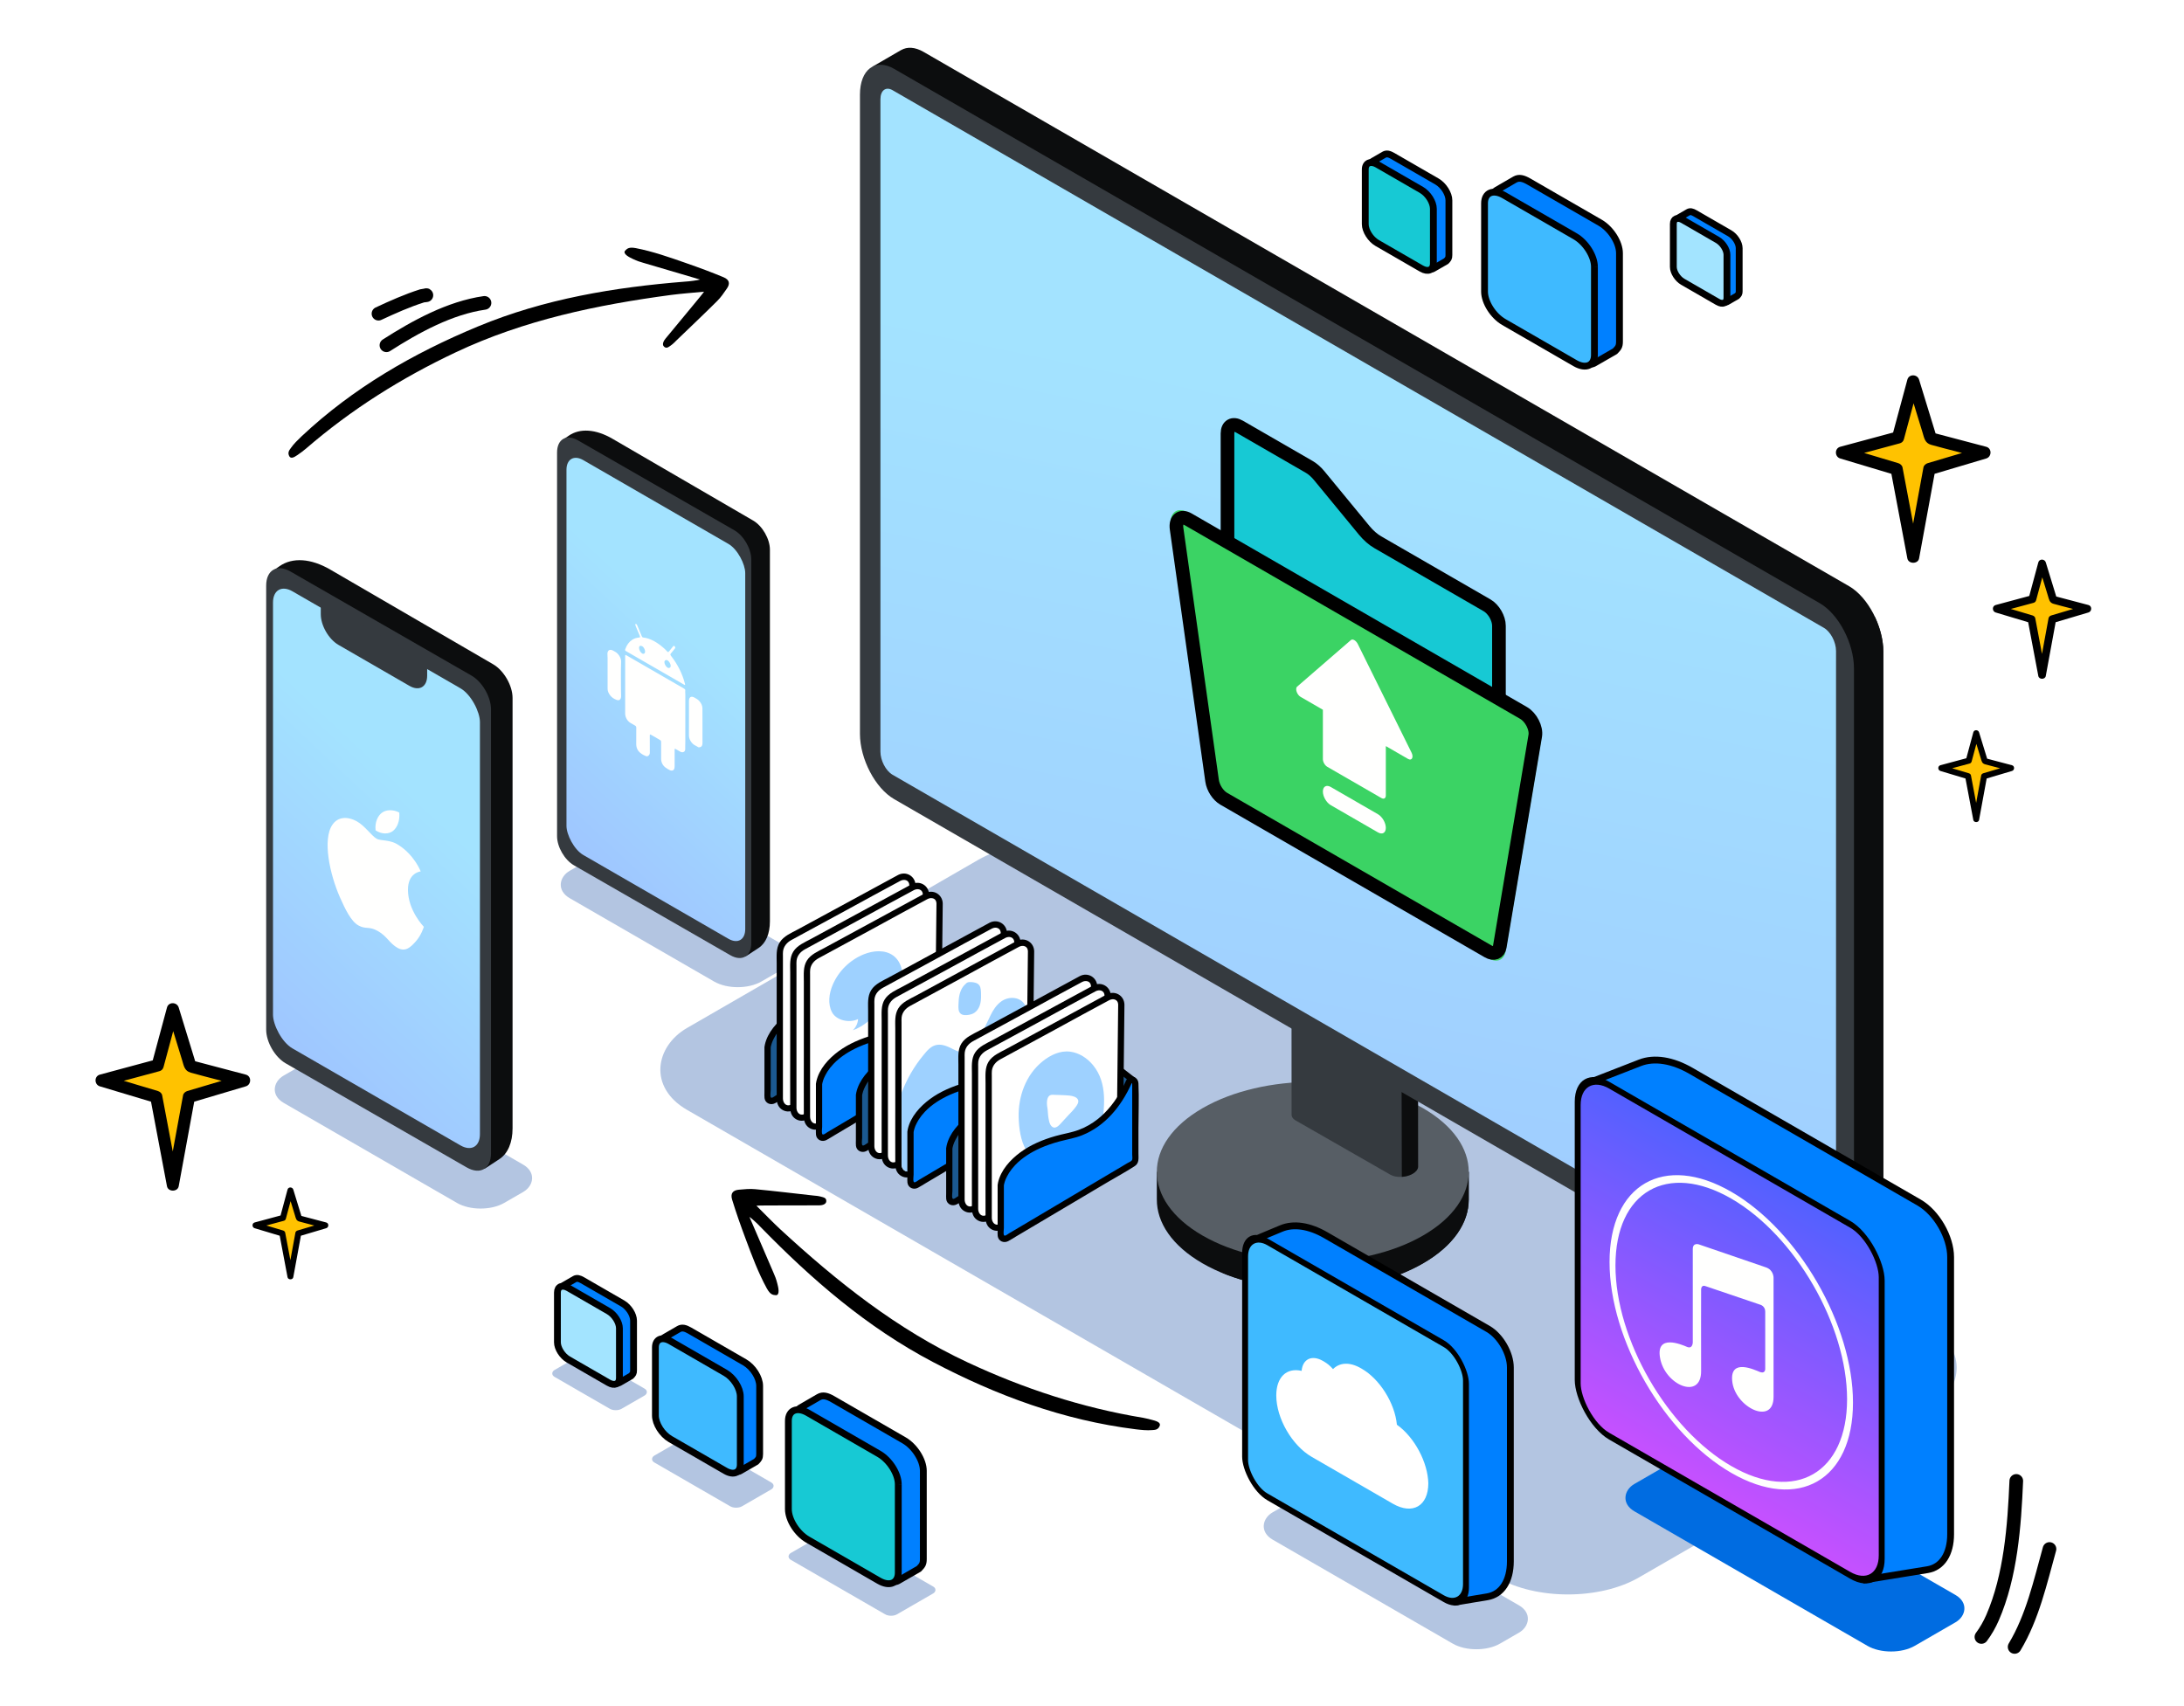 <svg width="320" height="250" viewBox="0 0 320 250" fill="none" xmlns="http://www.w3.org/2000/svg">
<rect opacity="0.3" width="11.357" height="5.895" rx="1" transform="matrix(0.866 0.5 -0.866 0.5 85.483 198.305)" fill="#003E9B"/>
<rect opacity="0.3" width="14.844" height="6.965" rx="1" transform="matrix(0.866 0.5 -0.866 0.5 101.032 210.314)" fill="#003E9B"/>
<rect opacity="0.3" width="17.97" height="8.132" rx="1" transform="matrix(0.866 0.5 -0.866 0.5 122.042 224)" fill="#003E9B"/>
<path fill-rule="evenodd" clip-rule="evenodd" d="M202.792 22.674L201.126 23.64C200.8 23.829 200.689 24.246 200.877 24.571L209.315 39.186C209.449 39.419 209.748 39.499 209.98 39.364L211.818 38.306L211.885 38.267C212.18 37.962 212.295 37.842 212.294 37.377L212.295 29.361C212.294 28.391 211.509 27.152 210.54 26.592L204.068 22.856C203.564 22.564 203.17 22.456 202.792 22.674Z" fill="#0080FF" stroke="black"/>
<path fill-rule="evenodd" clip-rule="evenodd" d="M210.019 30.592L210.019 38.608C210.019 39.577 209.233 39.908 208.265 39.349L201.793 35.613C200.823 35.053 200.038 33.814 200.038 32.845L200.038 24.829C200.037 23.86 200.823 23.527 201.793 24.087L208.264 27.823C209.233 28.384 210.018 29.622 210.019 30.592Z" fill="#17C9D4"/>
<path d="M210.019 30.592L210.019 38.608C210.019 39.577 209.233 39.908 208.265 39.349L201.793 35.613C200.823 35.053 200.038 33.814 200.038 32.845L200.038 24.829C200.037 23.86 200.823 23.527 201.793 24.087L208.264 27.823C209.233 28.384 210.018 29.622 210.019 30.592" stroke="black"/>
<path fill-rule="evenodd" clip-rule="evenodd" d="M84.182 187.434L82.665 188.313C82.368 188.484 82.267 188.864 82.438 189.16L90.118 202.461C90.24 202.672 90.511 202.745 90.723 202.623L92.396 201.66L92.457 201.624C92.725 201.347 92.83 201.237 92.829 200.814L92.829 193.519C92.829 192.636 92.114 191.509 91.232 191L85.342 187.599C84.884 187.334 84.525 187.235 84.182 187.434Z" fill="#0080FF" stroke="black"/>
<path fill-rule="evenodd" clip-rule="evenodd" d="M90.759 194.639L90.758 201.935C90.758 202.816 90.043 203.118 89.162 202.609L83.272 199.209C82.389 198.7 81.674 197.572 81.674 196.69L81.675 189.394C81.674 188.513 82.389 188.21 83.272 188.72L89.161 192.12C90.043 192.63 90.757 193.757 90.759 194.639Z" fill="#A3E4FF"/>
<path d="M90.759 194.639L90.758 201.935C90.758 202.816 90.043 203.118 89.162 202.609L83.272 199.209C82.389 198.7 81.674 197.572 81.674 196.69L81.675 189.394C81.674 188.513 82.389 188.21 83.272 188.72L89.161 192.12C90.043 192.63 90.757 193.757 90.759 194.639" stroke="black"/>
<path fill-rule="evenodd" clip-rule="evenodd" d="M247.347 31.106L246.035 31.866C245.778 32.014 245.691 32.343 245.839 32.598L252.48 44.102C252.586 44.285 252.821 44.348 253.004 44.242L254.451 43.409L254.503 43.378C254.735 43.138 254.826 43.044 254.825 42.678L254.826 36.368C254.825 35.605 254.207 34.63 253.444 34.19L248.35 31.249C247.954 31.019 247.644 30.934 247.347 31.106Z" fill="#0080FF" stroke="black"/>
<path fill-rule="evenodd" clip-rule="evenodd" d="M253.035 37.337L253.034 43.646C253.034 44.409 252.415 44.67 251.653 44.23L246.559 41.289C245.796 40.848 245.178 39.873 245.178 39.11L245.178 32.801C245.178 32.038 245.796 31.776 246.559 32.217L251.653 35.158C252.415 35.599 253.034 36.574 253.035 37.337Z" fill="#A3E4FF"/>
<path d="M253.035 37.337L253.034 43.646C253.034 44.409 252.415 44.67 251.653 44.23L246.559 41.289C245.796 40.848 245.178 39.873 245.178 39.11L245.178 32.801C245.178 32.038 245.796 31.776 246.559 32.217L251.653 35.158C252.415 35.599 253.034 36.574 253.035 37.337" stroke="black"/>
<path fill-rule="evenodd" clip-rule="evenodd" d="M99.464 194.748L97.388 195.951C96.981 196.186 96.843 196.706 97.077 197.111L107.591 215.323C107.759 215.612 108.131 215.712 108.42 215.545L110.711 214.226L110.794 214.177C111.161 213.797 111.305 213.647 111.304 213.068L111.304 203.08C111.304 201.871 110.326 200.327 109.117 199.63L101.053 194.974C100.425 194.611 99.935 194.476 99.464 194.748Z" fill="#0080FF" stroke="black"/>
<path fill-rule="evenodd" clip-rule="evenodd" d="M108.469 204.613L108.469 214.602C108.469 215.81 107.489 216.223 106.283 215.526L98.218 210.87C97.01 210.173 96.031 208.628 96.031 207.421L96.031 197.432C96.031 196.225 97.01 195.811 98.218 196.508L106.282 201.164C107.489 201.862 108.468 203.405 108.469 204.613Z" fill="#3FBAFF"/>
<path d="M108.469 204.613L108.469 214.602C108.469 215.81 107.489 216.223 106.283 215.526L98.218 210.87C97.01 210.173 96.031 208.628 96.031 207.421L96.031 197.432C96.031 196.225 97.01 195.811 98.218 196.508L106.282 201.164C107.489 201.862 108.468 203.405 108.469 204.613" stroke="black"/>
<path fill-rule="evenodd" clip-rule="evenodd" d="M221.958 26.314L219.27 27.873C218.744 28.176 218.565 28.849 218.867 29.374L232.48 52.952C232.696 53.327 233.178 53.456 233.553 53.239L236.519 51.531L236.627 51.469C237.101 50.977 237.288 50.783 237.287 50.032L237.287 37.101C237.286 35.536 236.02 33.538 234.455 32.635L224.015 26.608C223.202 26.137 222.567 25.963 221.958 26.314Z" fill="#0080FF" stroke="black"/>
<path fill-rule="evenodd" clip-rule="evenodd" d="M233.617 39.087L233.616 52.018C233.616 53.582 232.347 54.117 230.786 53.215L220.345 47.187C218.781 46.284 217.514 44.285 217.514 42.721L217.514 29.79C217.513 28.227 218.781 27.691 220.345 28.593L230.785 34.621C232.348 35.525 233.614 37.523 233.617 39.087Z" fill="#3FBAFF"/>
<path d="M233.617 39.087L233.616 52.018C233.616 53.582 232.347 54.117 230.786 53.215L220.345 47.187C218.781 46.284 217.514 44.285 217.514 42.721L217.514 29.79C217.513 28.227 218.781 27.691 220.345 28.593L230.785 34.621C232.348 35.525 233.614 37.523 233.617 39.087" stroke="black"/>
<path fill-rule="evenodd" clip-rule="evenodd" d="M119.958 204.73L117.27 206.288C116.744 206.591 116.565 207.265 116.867 207.789L130.48 231.367C130.696 231.742 131.178 231.871 131.553 231.654L134.519 229.946L134.627 229.884C135.101 229.392 135.288 229.198 135.287 228.448L135.287 215.516C135.286 213.951 134.02 211.953 132.455 211.05L122.015 205.023C121.202 204.552 120.567 204.378 119.958 204.73Z" fill="#0080FF" stroke="black"/>
<path fill-rule="evenodd" clip-rule="evenodd" d="M131.617 217.502L131.616 230.433C131.616 231.997 130.347 232.532 128.786 231.63L118.345 225.602C116.781 224.699 115.514 222.7 115.514 221.136L115.514 208.205C115.513 206.642 116.781 206.106 118.345 207.008L128.785 213.036C130.348 213.94 131.614 215.938 131.617 217.502Z" fill="#17C9D4"/>
<path d="M131.617 217.502L131.616 230.433C131.616 231.997 130.347 232.532 128.786 231.63L118.345 225.602C116.781 224.699 115.514 222.7 115.514 221.136L115.514 208.205C115.513 206.642 116.781 206.106 118.345 207.008L128.785 213.036C130.348 213.94 131.614 215.938 131.617 217.502" stroke="black"/>
<rect opacity="0.3" width="161.043" height="73.261" rx="12" transform="matrix(0.866 0.5 -0.866 0.5 153.715 120)" fill="#003E9B"/>
<rect opacity="0.3" width="37.318" height="11.212" rx="4" transform="matrix(0.866 0.5 -0.866 0.5 47.807 154)" fill="#003E9B"/>
<rect opacity="0.3" width="32.438" height="11.212" rx="4" transform="matrix(0.866 0.5 -0.866 0.5 89.71 124)" fill="#003E9B"/>
<rect opacity="0.3" width="38.472" height="11.212" rx="4" transform="matrix(0.866 0.5 -0.866 0.5 192.71 218)" fill="#003E9B"/>
<rect width="47.437" height="14.902" rx="4" transform="matrix(0.866 0.5 -0.866 0.5 248.906 212)" fill="#006CE1"/>
<path fill-rule="evenodd" clip-rule="evenodd" d="M215.198 175.79V171.715H213.987C212.899 169.843 211.088 168.08 208.505 166.587C199.582 161.436 185.113 161.436 176.19 166.587C173.607 168.08 171.796 169.843 170.709 171.715H169.499V175.754H169.5C169.485 179.142 171.712 182.533 176.191 185.119C185.113 190.271 199.583 190.271 208.505 185.119C212.968 182.542 215.198 179.165 215.198 175.79Z" fill="#0C0D0E"/>
<path fill-rule="evenodd" clip-rule="evenodd" d="M208.505 166.587C200.511 161.972 188.078 161.505 179.157 165.16V186.546C188.078 190.201 200.511 189.735 208.505 185.119C212.968 182.542 215.198 179.165 215.198 175.79V171.715H213.987C212.899 169.843 211.088 168.08 208.505 166.587Z" fill="#0C0D0E"/>
<path fill-rule="evenodd" clip-rule="evenodd" d="M208.505 181.044C199.583 186.197 185.113 186.196 176.191 181.044C167.266 175.892 167.266 167.54 176.19 162.387C185.113 157.235 199.582 157.235 208.505 162.387C217.43 167.54 217.43 175.893 208.505 181.044Z" fill="#575E65"/>
<path fill-rule="evenodd" clip-rule="evenodd" d="M206.988 171.992C206.026 172.551 204.571 172.618 203.734 172.139L189.809 164.165C189.434 163.95 189.249 163.663 189.242 163.361L189.228 134.736L207.751 142.521L207.775 170.856V171.023C207.734 171.362 207.469 171.713 206.988 171.992Z" fill="#353A3F"/>
<path fill-rule="evenodd" clip-rule="evenodd" d="M207.751 142.521L207.775 170.856V171.023C207.734 171.362 207.469 171.713 206.988 171.992C206.53 172.26 205.958 172.413 205.395 172.449L205.319 141.498L207.751 142.521Z" fill="#0C0D0E"/>
<path fill-rule="evenodd" clip-rule="evenodd" d="M207.188 141.641L193.261 133.666C192.426 133.187 190.969 133.253 190.008 133.812C189.047 134.371 188.945 135.212 189.78 135.692L203.707 143.666C204.542 144.145 206 144.079 206.96 143.519C207.922 142.96 208.023 142.118 207.188 141.641Z" fill="#263764"/>
<path fill-rule="evenodd" clip-rule="evenodd" d="M203.725 143.848L189.8 135.874C189.415 135.654 189.232 135.358 189.236 135.048C189.293 135.29 189.473 135.515 189.781 135.692L203.707 143.666C204.543 144.145 206.001 144.079 206.961 143.519H206.962C207.481 143.217 207.746 142.832 207.751 142.467C207.849 142.882 207.586 143.35 206.98 143.702C206.019 144.262 204.562 144.326 203.725 143.848Z" fill="#FFFFFE"/>
<path fill-rule="evenodd" clip-rule="evenodd" d="M270.933 85.898L135.311 7.598C134.064 6.879 132.926 6.832 132.049 7.33L132.047 7.325L127.811 9.782L130.396 10.146C130.333 10.53 130.3 10.944 130.3 11.388V105.031C130.3 108.723 132.544 113.008 135.311 114.608L270.726 192.789L270.033 195.589L274.208 193.175L274.203 193.171C275.267 192.561 275.944 191.141 275.944 189.12V95.475C275.944 91.785 273.7 87.497 270.933 85.898Z" fill="#0C0D0E"/>
<path fill-rule="evenodd" clip-rule="evenodd" d="M274.208 193.175L274.203 193.171C275.267 192.561 275.944 191.141 275.944 189.12V95.475C275.944 93.804 275.466 92.019 274.707 90.409L184.051 142.749L270.726 192.789L270.033 195.589L274.208 193.175Z" fill="#0C0D0E"/>
<path fill-rule="evenodd" clip-rule="evenodd" d="M266.632 195.398L131.011 117.098C128.243 115.5 126 111.213 126 107.522V13.877C126 10.187 128.243 8.491 131.011 10.089L266.632 88.39C269.401 89.988 271.644 94.275 271.644 97.966V191.61C271.644 195.301 269.401 196.997 266.632 195.398Z" fill="#353A3F"/>
<path fill-rule="evenodd" clip-rule="evenodd" d="M267.243 192.316L130.773 113.524C129.794 112.959 129 111.442 129 110.137V14.553C129 13.247 129.794 12.648 130.773 13.213L267.243 92.003C268.222 92.568 269.016 94.085 269.016 95.392V190.975C269.016 192.281 268.222 192.881 267.243 192.316Z" fill="url(#paint0_linear)"/>
<path d="M83.308 63.86C84.95 62.711 87.288 62.867 89.737 64.291L110.351 76.277C111.709 77.067 112.807 78.973 112.807 80.541L112.807 135.01C112.807 136.816 112.212 138.211 111.143 138.912L109.414 140.045C109.159 140.213 108.793 140.166 108.42 139.917L84.466 123.948L82.331 64.544L83.308 63.86Z" fill="#0C0D0E"/>
<path d="M81.62 66.315C81.62 64.353 82.995 63.556 84.694 64.533L107.608 77.708C108.971 78.492 110.077 80.406 110.077 81.98L110.077 138.184C110.077 140.145 108.702 140.943 107.003 139.966L84.089 126.791C82.726 126.007 81.62 124.093 81.62 122.519L81.62 66.315Z" fill="#353A3F"/>
<rect width="30.245" height="57.861" rx="2.846" transform="matrix(0.866 0.5 -2.20305e-08 1 83 66)" fill="url(#paint1_linear)"/>
<path d="M100.398 101.284C100.425 101.044 100.399 100.999 100.18 100.872C98.79 100.069 97.399 99.267 96.009 98.464C94.623 97.664 93.238 96.864 91.853 96.065C91.6 95.919 91.6 95.919 91.6 96.208L91.6 104.448C91.6 104.508 91.599 104.568 91.602 104.63C91.628 105.146 91.943 105.676 92.378 105.932C92.603 106.065 92.827 106.196 93.052 106.322C93.17 106.388 93.228 106.479 93.227 106.615C93.225 107.411 93.223 108.206 93.22 109.001C93.218 109.554 93.409 109.989 93.822 110.325C94.094 110.545 94.373 110.697 94.648 110.798C94.943 110.907 95.217 110.602 95.213 110.303C95.2 109.456 95.212 108.624 95.207 107.782C95.206 107.614 95.258 107.591 95.4 107.675C95.802 107.915 96.205 108.142 96.607 108.375C96.855 108.518 96.866 108.536 96.866 108.818C96.867 109.621 96.864 110.423 96.868 111.228C96.869 111.695 97.124 112.194 97.519 112.475C97.73 112.625 97.945 112.768 98.159 112.859C98.243 112.895 98.321 112.916 98.398 112.917C98.725 112.922 98.846 112.669 98.847 112.274C98.85 111.485 98.847 110.693 98.848 109.902C98.848 109.68 98.858 109.676 99.055 109.788C99.269 109.911 99.483 110.041 99.697 110.157C100.039 110.342 100.413 110.159 100.398 109.773C100.387 109.451 100.411 109.154 100.411 108.841C100.413 106.476 100.411 104.109 100.414 101.744C100.414 101.593 100.382 101.428 100.398 101.284ZM91.8 95.455C93.196 96.261 94.591 97.067 95.987 97.873C97.388 98.681 98.788 99.491 100.189 100.299C100.398 100.419 100.414 100.4 100.346 100.141C99.968 98.709 99.308 97.379 98.354 96.154C98.204 95.961 98.191 95.88 98.289 95.764C98.397 95.635 98.506 95.506 98.613 95.374C98.714 95.25 98.812 95.122 98.909 94.992C98.954 94.93 98.952 94.843 98.87 94.731C98.787 94.618 98.722 94.621 98.666 94.665C98.639 94.686 98.619 94.717 98.595 94.743C98.375 94.984 98.198 95.279 97.97 95.509C97.905 95.575 97.848 95.563 97.748 95.454C97.605 95.298 97.459 95.143 97.309 95.01C96.27 94.09 95.244 93.514 94.24 93.415C94.146 93.406 94.083 93.352 94.03 93.219C93.93 92.97 93.823 92.722 93.719 92.474C93.598 92.186 93.478 91.898 93.356 91.61C93.305 91.492 93.236 91.425 93.153 91.43C93.065 91.436 93.063 91.517 93.107 91.635C93.135 91.709 93.159 91.784 93.19 91.857C93.362 92.266 93.536 92.674 93.709 93.083C93.815 93.333 93.804 93.404 93.65 93.417C93.267 93.449 92.92 93.553 92.619 93.755C92.173 94.055 91.838 94.494 91.628 95.092C91.556 95.297 91.569 95.321 91.8 95.455ZM97.809 96.763C98.031 96.889 98.266 97.287 98.273 97.547C98.281 97.814 98.047 97.962 97.819 97.836C97.583 97.707 97.356 97.319 97.349 97.036C97.342 96.775 97.582 96.633 97.809 96.763ZM94.101 94.699C94.322 94.814 94.52 95.195 94.518 95.472C94.517 95.75 94.32 95.883 94.095 95.757C93.859 95.626 93.639 95.243 93.638 94.963C93.62 94.614 93.849 94.567 94.101 94.699ZM102.925 105.322C102.925 104.816 102.933 104.313 102.921 103.8C102.913 103.442 102.783 103.096 102.491 102.756C102.261 102.488 102.026 102.374 101.788 102.236C101.271 101.937 100.948 102.126 100.947 102.722C100.946 103.554 100.947 104.387 100.947 105.219C100.947 106.069 100.947 106.919 100.946 107.769C100.946 108.123 101.067 108.459 101.337 108.802C101.592 109.124 101.862 109.238 102.13 109.378C102.212 109.421 102.303 109.506 102.375 109.507C102.723 109.51 102.932 109.332 102.928 108.852C102.919 107.671 102.925 106.498 102.925 105.322ZM90.21 95.551C90.09 95.482 89.969 95.411 89.849 95.343C89.323 95.044 88.949 95.309 89.006 95.949C89.02 96.107 89.025 96.26 89.025 96.411L89.025 98.565C89.025 99.356 89.023 100.145 89.026 100.937C89.027 101.282 89.172 101.607 89.429 101.93C89.694 102.264 89.978 102.39 90.254 102.521C90.721 102.743 91.006 102.523 91.002 101.98C91.001 101.654 90.978 101.316 90.98 100.991C90.987 99.638 90.953 98.26 91.003 96.933C91.026 96.365 90.55 95.746 90.21 95.551Z" fill="#FFFFFE"/>
<path d="M40.954 82.966C42.855 81.635 45.561 81.816 48.396 83.465L72.258 97.339C73.83 98.253 75.101 100.46 75.101 102.274L75.101 165.326C75.101 167.417 74.412 169.032 73.175 169.843L71.174 171.155C70.878 171.349 70.454 171.295 70.023 171.007L42.294 152.521L39.823 83.757L40.954 82.966Z" fill="#0C0D0E"/>
<path d="M39 85.807C39 83.537 40.592 82.614 42.559 83.744L69.082 98.995C70.66 99.903 71.941 102.118 71.941 103.94L71.941 169C71.941 171.271 70.349 172.194 68.382 171.063L41.858 155.812C40.281 154.905 39 152.689 39 150.868L39 85.807Z" fill="#353A3F"/>
<rect width="35.011" height="66.978" rx="3.294" transform="matrix(0.866 0.5 -2.20305e-08 1 40 85)" fill="url(#paint2_linear)"/>
<path d="M62.103 135.801C62.081 135.865 61.741 137.038 60.906 137.965C60.182 138.762 59.434 139.555 58.253 138.895C57.092 138.248 56.72 137.209 55.394 136.443C54.069 135.679 53.653 136.217 52.555 135.628C51.42 135.027 50.547 133.142 49.821 131.514C48.337 128.18 47.195 122.979 48.727 120.819C49.481 119.732 50.836 119.546 52.312 120.371C53.423 120.989 54.481 122.494 55.157 122.884C55.851 123.285 57.13 122.942 58.48 123.883C59.046 124.237 60.627 125.395 61.646 127.688C61.566 127.705 59.754 127.894 59.774 130.418C59.801 133.467 62.078 135.777 62.103 135.801ZM57.597 121.748C58.206 121.242 58.606 120.294 58.501 119.063C57.631 118.6 56.572 118.616 55.943 119.105C55.386 119.527 54.896 120.441 55.032 121.677C55.998 122.303 56.991 122.224 57.597 121.748Z" fill="#FFFFFE"/>
<path d="M47 88L62.589 97L62.589 99C62.589 100.657 61.425 101.328 59.99 100.5L49.598 94.5C48.163 93.672 47 91.657 47 90L47 88Z" fill="#353A3F"/>
<path d="M102.572 40.961C99.738 40.122 97.015 39.327 94.297 38.523C93.754 38.366 93.371 38.254 92.724 37.943C92.241 37.718 91.227 37.217 91.58 36.747C91.912 36.39 92.193 36.178 93.164 36.36C95.668 36.844 98.079 37.698 100.475 38.533C102.59 39.271 104.192 39.866 106.025 40.63C106.88 40.987 106.997 41.565 106.509 42.273C106.07 42.908 105.63 43.567 105.081 44.108C103.111 46.068 101.098 47.969 99.094 49.9C98.847 50.142 98.668 50.345 98.333 50.59C97.924 50.883 97.643 51.119 97.288 50.788C96.947 50.476 97.268 49.903 97.487 49.647C99.266 47.464 103.01 43.023 103.156 42.742C101.469 42.902 99.904 43.016 98.343 43.217C87.477 44.672 76.802 46.892 66.772 51.626C58.833 55.372 51.468 59.996 44.815 65.751C44.42 66.088 43.991 66.396 43.572 66.684C43.011 67.083 42.649 67.191 42.425 66.915C42.074 66.339 42.387 65.972 42.611 65.657C43.05 65.022 43.629 64.472 44.188 63.936C51.739 56.847 60.538 51.772 70.034 47.834C79.779 43.791 90.012 42.093 100.42 41.263C100.971 41.24 102.327 41.056 102.572 40.961Z" fill="black"/>
<path d="M109.807 178.311C111.007 181.109 112.17 183.788 113.322 186.47C113.554 187.004 113.717 187.381 113.897 188.098C114.036 188.629 114.307 189.761 113.702 189.79C113.201 189.763 112.848 189.679 112.354 188.791C111.089 186.489 110.179 184.017 109.264 181.57C108.456 179.409 107.874 177.749 107.273 175.794C106.993 174.881 107.374 174.408 108.256 174.33C109.047 174.26 109.859 174.174 110.648 174.253C113.498 174.524 116.328 174.867 119.176 175.184C119.53 175.221 119.809 175.229 120.223 175.333C120.725 175.464 121.097 175.531 121.068 176.031C121.045 176.505 120.38 176.628 120.033 176.624C117.134 176.651 111.152 176.607 110.833 176.677C112.071 177.908 113.19 179.072 114.377 180.176C122.68 187.826 131.463 194.821 141.812 199.65C150.004 203.473 158.512 206.265 167.449 207.747C167.976 207.838 168.502 207.975 169.006 208.117C169.691 208.3 170.015 208.515 169.944 208.875C169.719 209.531 169.222 209.525 168.825 209.555C168.033 209.625 167.216 209.529 166.424 209.438C155.84 208.121 146.03 204.492 136.662 199.562C127.047 194.503 118.969 187.515 111.462 179.817C111.082 179.396 110.043 178.443 109.807 178.311Z" fill="black"/>
<path d="M139.321 143.399L134.562 139.706V156.288L139.321 147.274V143.399Z" fill="#1B5991"/>
<path d="M139.646 143.075C138.059 141.844 136.473 140.613 134.886 139.382C134.589 139.152 134.104 139.274 134.104 139.707C134.104 141.571 134.104 143.435 134.104 145.299C134.104 148.274 134.104 151.249 134.104 154.224C134.104 154.912 134.104 155.601 134.104 156.289C134.104 156.731 134.742 156.929 134.958 156.52C135.858 154.816 136.757 153.111 137.657 151.408C138.199 150.379 138.743 149.351 139.286 148.323C139.418 148.071 139.56 147.821 139.685 147.567C139.8 147.335 139.779 147.114 139.779 146.861C139.779 145.707 139.779 144.553 139.779 143.4C139.779 142.811 138.863 142.809 138.863 143.4C138.863 144.419 138.863 145.436 138.863 146.454C138.863 146.671 138.854 146.892 138.863 147.109C138.876 147.401 138.84 147.116 138.915 147.064C138.781 147.155 138.666 147.536 138.593 147.676C137.471 149.8 136.349 151.925 135.227 154.05C134.874 154.719 134.521 155.389 134.167 156.058C134.452 156.135 134.736 156.212 135.021 156.289C135.021 154.425 135.021 152.561 135.021 150.696C135.021 147.722 135.021 144.747 135.021 141.772C135.021 141.083 135.021 140.395 135.021 139.707C134.76 139.815 134.5 139.923 134.238 140.031C135.825 141.262 137.411 142.493 138.998 143.724C139.458 144.08 140.111 143.436 139.646 143.075Z" fill="black"/>
<path d="M112.466 153.452V160.794C112.466 161.227 112.937 161.494 113.308 161.274L131.912 150.239C132.081 150.138 132.185 149.956 132.185 149.759V138.506C132.185 137.972 131.452 137.818 131.24 138.308C130.018 141.136 127.424 145.223 122.41 146.261C112.972 148.212 112.466 153.452 112.466 153.452Z" fill="#1B5991"/>
<path d="M112.007 153.452C112.007 155.668 112.007 157.884 112.007 160.1C112.007 160.366 111.985 160.643 112.018 160.908C112.114 161.667 112.915 162.001 113.561 161.657C113.963 161.442 114.349 161.189 114.74 160.956C119.235 158.29 123.729 155.624 128.223 152.958C129.518 152.19 130.861 151.471 132.121 150.646C132.769 150.222 132.643 149.48 132.643 148.811C132.643 147.599 132.643 146.387 132.643 145.175C132.643 142.97 132.739 140.742 132.643 138.539C132.614 137.886 132.037 137.385 131.374 137.604C130.959 137.742 130.827 138.122 130.661 138.483C130.5 138.833 130.329 139.177 130.145 139.515C129.271 141.131 128.133 142.618 126.689 143.766C125.852 144.432 124.902 144.98 123.899 145.354C122.792 145.767 121.62 145.934 120.488 146.257C118.667 146.777 116.864 147.522 115.33 148.65C113.869 149.728 112.473 151.255 112.068 153.084C112.041 153.206 112.019 153.329 112.007 153.452C111.949 154.039 112.865 154.034 112.924 153.452C112.904 153.657 112.938 153.383 112.961 153.285C113.017 153.047 113.096 152.814 113.187 152.588C113.266 152.392 113.503 151.935 113.679 151.656C113.94 151.244 114.243 150.865 114.58 150.512C115.606 149.436 116.889 148.643 118.238 148.035C119.178 147.612 120.164 147.287 121.159 147.024C122.244 146.737 123.347 146.562 124.394 146.142C127.77 144.784 130.075 141.929 131.564 138.701C131.723 138.357 131.726 138.486 131.726 138.744C131.726 139.094 131.726 139.445 131.726 139.795C131.726 141.043 131.726 142.291 131.726 143.54C131.726 144.865 131.726 146.191 131.726 147.516C131.726 147.999 131.726 148.483 131.726 148.966C131.726 149.188 131.78 149.494 131.726 149.711C131.665 149.958 131.261 150.091 131.055 150.213C130.367 150.62 129.679 151.029 128.991 151.437C124.563 154.064 120.136 156.69 115.708 159.316C115.029 159.719 114.35 160.122 113.67 160.525C113.487 160.633 113.025 161.041 112.923 160.757C112.828 160.492 112.923 160.006 112.923 159.73C112.923 159.117 112.923 158.504 112.923 157.891C112.923 156.643 112.923 155.394 112.923 154.146C112.923 153.914 112.923 153.682 112.923 153.451C112.924 152.863 112.007 152.862 112.007 153.452Z" fill="black"/>
<path d="M133.692 129.702C133.702 128.75 132.686 128.137 131.849 128.591L115.57 137.432C114.76 137.883 114.257 138.738 114.257 139.666V161.151C114.257 162.126 115.313 162.737 116.158 162.249L132.339 152.915C133.023 152.52 133.447 151.795 133.456 151.006L133.692 129.702Z" fill="white"/>
<path d="M134.15 129.702C134.104 128.389 132.781 127.609 131.61 128.201C131.37 128.321 131.137 128.457 130.901 128.585C129.573 129.307 128.244 130.029 126.915 130.75C123.565 132.569 120.216 134.389 116.866 136.207C115.936 136.712 114.83 137.152 114.248 138.084C113.68 138.993 113.8 140.1 113.8 141.124C113.8 144.796 113.8 148.469 113.8 152.141C113.8 155.09 113.786 158.039 113.8 160.988C113.804 161.681 114.067 162.326 114.708 162.669C115.334 163.005 115.987 162.878 116.57 162.54C117.603 161.945 118.636 161.349 119.669 160.753C123.077 158.787 126.486 156.82 129.894 154.855C130.771 154.349 131.655 153.851 132.527 153.336C133.379 152.833 133.882 151.988 133.918 151C133.926 150.768 133.923 150.534 133.925 150.302C133.962 146.924 134 143.547 134.037 140.17C134.073 136.87 134.11 133.569 134.146 130.268C134.146 130.079 134.149 129.891 134.15 129.702C134.157 129.111 133.24 129.111 133.234 129.702C133.208 132.039 133.183 134.375 133.156 136.712C133.114 140.506 133.072 144.301 133.03 148.096C133.02 149.032 133.017 149.969 132.999 150.905C132.986 151.593 132.686 152.167 132.09 152.53C131.859 152.67 131.621 152.8 131.387 152.936C128.405 154.656 125.423 156.376 122.44 158.096C120.914 158.977 119.387 159.857 117.861 160.738C117.381 161.014 116.901 161.291 116.421 161.568C116.229 161.679 116.031 161.824 115.822 161.906C115.142 162.173 114.718 161.563 114.715 160.969C114.714 160.607 114.715 160.244 114.715 159.882C114.715 158.403 114.715 156.924 114.715 155.444C114.715 151.565 114.715 147.687 114.715 143.807C114.715 142.593 114.715 141.38 114.715 140.165C114.715 139.915 114.699 139.651 114.729 139.402C114.822 138.642 115.32 138.088 115.966 137.737C118.625 136.294 121.283 134.85 123.942 133.406C126.602 131.961 129.251 130.49 131.925 129.07C132.488 128.771 133.207 128.947 133.234 129.7C133.255 130.289 134.171 130.292 134.15 129.702Z" fill="black"/>
<path d="M135.674 131.063C135.684 130.111 134.668 129.498 133.831 129.953L117.553 138.793C116.743 139.244 116.239 140.099 116.239 141.027V162.512C116.239 163.487 117.295 164.097 118.14 163.61L134.322 154.275C135.005 153.881 135.43 153.156 135.439 152.366L135.674 131.063Z" fill="white"/>
<path d="M136.133 131.063C136.086 129.75 134.763 128.97 133.592 129.561C133.352 129.682 133.119 129.818 132.884 129.946C131.555 130.668 130.226 131.39 128.897 132.111C125.547 133.93 122.198 135.75 118.849 137.568C117.918 138.073 116.812 138.513 116.23 139.445C115.662 140.354 115.782 141.461 115.782 142.485C115.782 146.157 115.782 149.83 115.782 153.502C115.782 156.451 115.768 159.4 115.782 162.349C115.786 163.042 116.05 163.687 116.69 164.03C117.316 164.366 117.969 164.238 118.553 163.901C119.585 163.306 120.618 162.71 121.651 162.114C125.06 160.148 128.468 158.181 131.876 156.216C132.753 155.71 133.637 155.212 134.509 154.697C135.361 154.194 135.864 153.349 135.9 152.361C135.908 152.129 135.905 151.895 135.907 151.662C135.945 148.285 135.982 144.908 136.019 141.531C136.056 138.23 136.092 134.93 136.128 131.629C136.129 131.44 136.131 131.251 136.133 131.063C136.139 130.472 135.222 130.472 135.216 131.063C135.19 133.4 135.165 135.736 135.138 138.073C135.096 141.867 135.054 145.662 135.013 149.457C135.003 150.393 134.999 151.33 134.981 152.266C134.969 152.954 134.668 153.528 134.072 153.89C133.841 154.031 133.603 154.161 133.369 154.296C130.387 156.017 127.405 157.737 124.423 159.457C122.896 160.338 121.37 161.219 119.843 162.099C119.363 162.376 118.883 162.653 118.403 162.93C118.211 163.041 118.013 163.186 117.804 163.268C117.125 163.535 116.7 162.925 116.698 162.331C116.696 161.969 116.698 161.606 116.698 161.244C116.698 159.765 116.698 158.286 116.698 156.806C116.698 152.927 116.698 149.049 116.698 145.169C116.698 143.955 116.698 142.741 116.698 141.527C116.698 141.277 116.681 141.013 116.711 140.764C116.804 140.004 117.302 139.45 117.949 139.099C120.607 137.656 123.265 136.211 125.924 134.768C128.584 133.323 131.233 131.852 133.907 130.432C134.47 130.133 135.189 130.309 135.216 131.062C135.237 131.65 136.154 131.654 136.133 131.063Z" fill="black"/>
<path d="M137.671 132.369C137.681 131.416 136.664 130.804 135.828 131.259L119.549 140.1C118.739 140.551 118.236 141.406 118.236 142.334V163.819C118.236 164.794 119.291 165.404 120.136 164.917L136.318 155.582C137.002 155.188 137.426 154.462 137.435 153.673L137.671 132.369Z" fill="white"/>
<path d="M138.129 132.369C138.082 131.056 136.76 130.276 135.588 130.868C135.348 130.988 135.115 131.124 134.88 131.252C133.551 131.974 132.222 132.696 130.893 133.417C127.543 135.236 124.195 137.056 120.845 138.874C119.915 139.379 118.808 139.819 118.226 140.751C117.658 141.66 117.778 142.767 117.778 143.791C117.778 147.463 117.778 151.136 117.778 154.808C117.778 157.757 117.765 160.706 117.778 163.655C117.782 164.348 118.046 164.993 118.687 165.336C119.312 165.672 119.965 165.545 120.549 165.207C121.582 164.612 122.615 164.016 123.647 163.42C127.056 161.454 130.464 159.487 133.873 157.522C134.75 157.016 135.633 156.518 136.506 156.003C137.357 155.5 137.86 154.655 137.896 153.667C137.904 153.435 137.902 153.201 137.903 152.969C137.941 149.591 137.979 146.214 138.015 142.837C138.052 139.537 138.089 136.236 138.124 132.935C138.125 132.747 138.127 132.558 138.129 132.369C138.135 131.778 137.219 131.778 137.212 132.369C137.187 134.706 137.161 137.042 137.134 139.379C137.092 143.173 137.05 146.968 137.009 150.763C136.999 151.699 136.995 152.636 136.978 153.572C136.965 154.26 136.664 154.834 136.069 155.196C135.838 155.337 135.599 155.467 135.366 155.602C132.383 157.323 129.401 159.043 126.419 160.763C124.892 161.644 123.366 162.525 121.839 163.405C121.359 163.682 120.88 163.959 120.399 164.236C120.207 164.347 120.009 164.492 119.8 164.574C119.121 164.841 118.697 164.231 118.694 163.637C118.692 163.275 118.694 162.912 118.694 162.55C118.694 161.071 118.694 159.592 118.694 158.112C118.694 154.233 118.694 150.355 118.694 146.475C118.694 145.261 118.694 144.047 118.694 142.833C118.694 142.583 118.677 142.319 118.708 142.07C118.8 141.31 119.299 140.756 119.945 140.405C122.604 138.962 125.261 137.518 127.92 136.074C130.581 134.629 133.229 133.158 135.904 131.738C136.466 131.439 137.186 131.615 137.212 132.368C137.233 132.957 138.15 132.96 138.129 132.369Z" fill="black"/>
<path d="M130.856 140.01C129.645 139.139 127.957 139.277 126.572 139.833C124.534 140.653 122.847 142.313 121.996 144.338C121.464 145.601 121.267 147.099 121.9 148.315C122.532 149.53 124.445 149.954 125.723 149.326C125.69 149.944 125.407 150.545 124.952 150.964C126.138 150.584 127.769 149.379 128.493 148.364C129.915 147.418 131.27 146.233 131.903 144.647C132.535 143.062 132.243 141.007 130.856 140.01Z" fill="#9ED1FF"/>
<path d="M120.006 158.841V166.183C120.006 166.615 120.477 166.883 120.849 166.663L139.452 155.627C139.622 155.527 139.725 155.344 139.725 155.147V143.894C139.725 143.359 138.992 143.205 138.781 143.696C137.559 146.523 134.965 150.611 129.951 151.648C120.513 153.6 120.006 158.841 120.006 158.841Z" fill="#0080FF"/>
<path d="M119.548 158.84C119.548 161.056 119.548 163.272 119.548 165.488C119.548 165.754 119.526 166.031 119.559 166.296C119.655 167.055 120.456 167.389 121.102 167.045C121.504 166.83 121.89 166.577 122.281 166.345C126.776 163.678 131.27 161.012 135.764 158.346C137.059 157.578 138.402 156.859 139.662 156.034C140.31 155.61 140.184 154.868 140.184 154.199C140.184 152.987 140.184 151.775 140.184 150.563C140.184 148.359 140.28 146.13 140.184 143.927C140.155 143.274 139.578 142.773 138.915 142.993C138.5 143.13 138.368 143.51 138.202 143.871C138.041 144.221 137.87 144.565 137.686 144.903C136.812 146.519 135.674 148.006 134.23 149.154C133.393 149.82 132.443 150.368 131.44 150.742C130.333 151.155 129.161 151.322 128.029 151.645C126.208 152.165 124.405 152.91 122.871 154.038C121.409 155.115 120.013 156.643 119.608 158.471C119.582 158.593 119.561 158.717 119.548 158.84C119.49 159.427 120.406 159.422 120.465 158.84C120.445 159.045 120.479 158.771 120.502 158.673C120.558 158.435 120.637 158.202 120.728 157.976C120.807 157.78 121.044 157.323 121.22 157.044C121.481 156.633 121.784 156.253 122.121 155.9C123.147 154.824 124.43 154.031 125.779 153.423C126.719 153 127.705 152.675 128.7 152.412C129.785 152.124 130.888 151.95 131.934 151.53C135.311 150.172 137.616 147.317 139.105 144.089C139.264 143.745 139.267 143.874 139.267 144.132C139.267 144.482 139.267 144.833 139.267 145.183C139.267 146.431 139.267 147.679 139.267 148.928C139.267 150.253 139.267 151.579 139.267 152.904C139.267 153.387 139.267 153.871 139.267 154.354C139.267 154.576 139.321 154.882 139.267 155.099C139.206 155.346 138.802 155.479 138.596 155.601C137.908 156.008 137.22 156.417 136.532 156.825C132.104 159.452 127.676 162.078 123.249 164.704C122.57 165.107 121.891 165.51 121.211 165.913C121.028 166.021 120.565 166.429 120.464 166.145C120.369 165.88 120.464 165.394 120.464 165.118C120.464 164.505 120.464 163.892 120.464 163.279C120.464 162.031 120.464 160.782 120.464 159.534C120.464 159.302 120.464 159.07 120.464 158.839C120.465 158.25 119.548 158.249 119.548 158.84Z" fill="black"/>
<path d="M152.719 150.4L147.961 146.707V163.289L152.719 154.276V150.4Z" fill="#1B5991"/>
<path d="M153.044 150.076C151.457 148.846 149.871 147.615 148.284 146.384C147.986 146.153 147.502 146.276 147.502 146.708C147.502 148.572 147.502 150.437 147.502 152.301C147.502 155.276 147.502 158.25 147.502 161.225C147.502 161.914 147.502 162.602 147.502 163.29C147.502 163.732 148.139 163.931 148.356 163.521C149.256 161.817 150.155 160.113 151.055 158.409C151.597 157.381 152.141 156.352 152.683 155.324C152.816 155.072 152.957 154.823 153.083 154.568C153.197 154.336 153.177 154.115 153.177 153.862C153.177 152.708 153.177 151.555 153.177 150.402C153.177 149.812 152.261 149.811 152.261 150.402C152.261 151.42 152.261 152.437 152.261 153.455C152.261 153.673 152.252 153.894 152.261 154.111C152.274 154.402 152.238 154.117 152.313 154.066C152.179 154.157 152.064 154.538 151.99 154.677C150.869 156.802 149.747 158.927 148.625 161.051C148.271 161.72 147.919 162.39 147.565 163.059C147.85 163.136 148.134 163.213 148.419 163.29C148.419 161.426 148.419 159.562 148.419 157.698C148.419 154.723 148.419 151.748 148.419 148.773C148.419 148.085 148.419 147.397 148.419 146.708C148.158 146.816 147.897 146.925 147.636 147.033C149.223 148.264 150.809 149.494 152.396 150.725C152.856 151.082 153.509 150.437 153.044 150.076Z" fill="black"/>
<path d="M125.863 160.454V167.795C125.863 168.228 126.334 168.496 126.706 168.276L145.309 157.24C145.479 157.14 145.582 156.957 145.582 156.76V145.507C145.582 144.972 144.849 144.818 144.638 145.309C143.416 148.136 140.822 152.224 135.808 153.261C126.37 155.213 125.863 160.454 125.863 160.454Z" fill="#1B5991"/>
<path d="M125.405 160.454C125.405 162.67 125.405 164.885 125.405 167.101C125.405 167.368 125.383 167.644 125.416 167.909C125.511 168.668 126.312 169.003 126.959 168.658C127.361 168.444 127.747 168.191 128.138 167.958C132.633 165.292 137.127 162.626 141.62 159.96C142.915 159.192 144.259 158.472 145.519 157.647C146.167 157.223 146.041 156.482 146.041 155.813C146.041 154.6 146.041 153.388 146.041 152.176C146.041 149.972 146.137 147.743 146.041 145.541C146.012 144.887 145.435 144.387 144.772 144.606C144.357 144.743 144.225 145.124 144.059 145.485C143.898 145.834 143.727 146.178 143.543 146.517C142.669 148.132 141.531 149.619 140.087 150.767C139.25 151.434 138.3 151.982 137.297 152.356C136.19 152.768 135.018 152.936 133.886 153.258C132.065 153.778 130.262 154.523 128.728 155.651C127.266 156.728 125.87 158.256 125.465 160.084C125.439 160.206 125.418 160.33 125.405 160.454C125.346 161.04 126.263 161.036 126.322 160.454C126.301 160.658 126.336 160.384 126.359 160.286C126.415 160.049 126.494 159.816 126.585 159.589C126.663 159.393 126.901 158.936 127.077 158.657C127.338 158.246 127.641 157.866 127.978 157.514C129.004 156.438 130.287 155.644 131.636 155.036C132.576 154.613 133.562 154.288 134.557 154.025C135.642 153.738 136.745 153.564 137.791 153.143C141.168 151.786 143.473 148.931 144.962 145.702C145.121 145.358 145.124 145.487 145.124 145.745C145.124 146.095 145.124 146.446 145.124 146.796C145.124 148.044 145.124 149.293 145.124 150.541C145.124 151.866 145.124 153.192 145.124 154.518C145.124 155.001 145.124 155.484 145.124 155.967C145.124 156.189 145.178 156.495 145.124 156.713C145.063 156.959 144.659 157.092 144.453 157.214C143.765 157.622 143.077 158.03 142.389 158.438C137.961 161.065 133.533 163.692 129.106 166.317C128.427 166.721 127.748 167.123 127.068 167.526C126.885 167.634 126.422 168.042 126.321 167.758C126.226 167.493 126.321 167.007 126.321 166.732C126.321 166.118 126.321 165.505 126.321 164.892C126.321 163.644 126.321 162.396 126.321 161.147C126.321 160.916 126.321 160.684 126.321 160.453C126.322 159.864 125.405 159.863 125.405 160.454Z" fill="black"/>
<path d="M147.09 136.702C147.1 135.75 146.084 135.138 145.247 135.592L128.967 144.434C128.157 144.885 127.654 145.74 127.654 146.667V168.152C127.654 169.127 128.71 169.738 129.555 169.25L145.736 159.916C146.42 159.522 146.844 158.796 146.854 158.007L147.09 136.702Z" fill="white"/>
<path d="M147.548 136.702C147.502 135.39 146.179 134.61 145.008 135.201C144.768 135.322 144.535 135.457 144.3 135.586C142.971 136.307 141.642 137.029 140.313 137.75C136.963 139.57 133.614 141.389 130.264 143.207C129.334 143.712 128.228 144.152 127.646 145.084C127.078 145.993 127.198 147.1 127.198 148.124C127.198 151.796 127.198 155.469 127.198 159.141C127.198 162.09 127.184 165.04 127.198 167.988C127.202 168.681 127.466 169.326 128.106 169.669C128.732 170.005 129.385 169.878 129.968 169.541C131.001 168.945 132.034 168.349 133.067 167.753C136.475 165.788 139.884 163.821 143.292 161.855C144.169 161.349 145.053 160.851 145.925 160.336C146.777 159.833 147.28 158.988 147.316 158C147.324 157.768 147.321 157.535 147.323 157.302C147.361 153.925 147.398 150.547 147.435 147.17C147.471 143.87 147.508 140.57 147.544 137.268C147.545 137.08 147.547 136.892 147.548 136.702C147.555 136.112 146.638 136.112 146.632 136.702C146.606 139.039 146.581 141.375 146.554 143.712C146.512 147.506 146.47 151.302 146.429 155.096C146.418 156.032 146.415 156.969 146.397 157.906C146.385 158.593 146.084 159.168 145.488 159.53C145.257 159.67 145.019 159.8 144.785 159.936C141.803 161.656 138.821 163.376 135.839 165.096C134.312 165.977 132.786 166.858 131.259 167.739C130.779 168.015 130.299 168.292 129.819 168.569C129.627 168.68 129.429 168.826 129.22 168.907C128.541 169.174 128.116 168.564 128.113 167.971C128.112 167.609 128.113 167.246 128.113 166.884C128.113 165.404 128.113 163.925 128.113 162.445C128.113 158.567 128.113 154.688 128.113 150.808C128.113 149.594 128.113 148.381 128.113 147.166C128.113 146.916 128.097 146.652 128.127 146.403C128.22 145.643 128.718 145.09 129.364 144.739C132.023 143.295 134.681 141.851 137.34 140.407C140 138.962 142.649 137.491 145.323 136.071C145.886 135.773 146.605 135.949 146.632 136.701C146.653 137.29 147.57 137.293 147.548 136.702Z" fill="black"/>
<path d="M149.073 138.064C149.084 137.112 148.067 136.5 147.23 136.954L130.951 145.795C130.141 146.246 129.638 147.101 129.638 148.029V169.514C129.638 170.489 130.693 171.1 131.538 170.612L147.72 161.278C148.404 160.884 148.828 160.158 148.837 159.369L149.073 138.064Z" fill="white"/>
<path d="M149.532 138.064C149.485 136.751 148.162 135.972 146.991 136.563C146.751 136.684 146.518 136.819 146.283 136.948C144.954 137.669 143.625 138.391 142.296 139.112C138.946 140.932 135.597 142.751 132.248 144.569C131.317 145.074 130.211 145.514 129.629 146.446C129.061 147.355 129.181 148.462 129.181 149.486C129.181 153.158 129.181 156.831 129.181 160.503C129.181 163.452 129.167 166.402 129.181 169.35C129.185 170.043 129.449 170.688 130.089 171.031C130.715 171.367 131.368 171.24 131.952 170.902C132.984 170.307 134.017 169.711 135.05 169.115C138.459 167.149 141.867 165.183 145.275 163.217C146.153 162.711 147.036 162.213 147.909 161.698C148.76 161.195 149.263 160.35 149.299 159.362C149.307 159.13 149.304 158.896 149.306 158.664C149.344 155.286 149.381 151.909 149.418 148.532C149.455 145.232 149.491 141.931 149.527 138.63C149.527 138.441 149.529 138.253 149.532 138.064C149.538 137.474 148.622 137.474 148.615 138.064C148.589 140.401 148.564 142.737 148.537 145.074C148.495 148.868 148.453 152.663 148.412 156.458C148.402 157.394 148.398 158.331 148.38 159.268C148.368 159.955 148.067 160.53 147.471 160.892C147.24 161.032 147.002 161.162 146.768 161.298C143.786 163.018 140.804 164.738 137.822 166.458C136.295 167.339 134.769 168.22 133.242 169.101C132.762 169.377 132.282 169.654 131.802 169.931C131.61 170.042 131.412 170.188 131.203 170.269C130.524 170.536 130.099 169.926 130.097 169.333C130.095 168.97 130.097 168.608 130.097 168.246C130.097 166.766 130.097 165.287 130.097 163.807C130.097 159.928 130.097 156.05 130.097 152.17C130.097 150.956 130.097 149.743 130.097 148.528C130.097 148.278 130.08 148.014 130.11 147.765C130.203 147.005 130.702 146.452 131.348 146.101C134.006 144.657 136.664 143.213 139.323 141.769C141.983 140.324 144.632 138.853 147.306 137.433C147.869 137.135 148.589 137.311 148.615 138.063C148.636 138.651 149.553 138.654 149.532 138.064Z" fill="black"/>
<path d="M151.069 139.37C151.079 138.418 150.063 137.806 149.226 138.26L132.947 147.102C132.137 147.552 131.633 148.408 131.633 149.335V170.82C131.633 171.795 132.689 172.406 133.534 171.918L149.716 162.584C150.399 162.19 150.824 161.464 150.833 160.675L151.069 139.37Z" fill="white"/>
<path d="M151.528 139.37C151.481 138.058 150.158 137.278 148.987 137.869C148.747 137.99 148.514 138.125 148.279 138.254C146.95 138.975 145.621 139.697 144.292 140.418C140.942 142.238 137.593 144.057 134.244 145.875C133.313 146.38 132.207 146.82 131.625 147.752C131.057 148.661 131.177 149.768 131.177 150.792C131.177 154.464 131.177 158.137 131.177 161.809C131.177 164.758 131.163 167.708 131.177 170.656C131.181 171.349 131.445 171.994 132.085 172.337C132.711 172.673 133.364 172.546 133.948 172.208C134.981 171.613 136.013 171.017 137.046 170.421C140.455 168.455 143.863 166.489 147.272 164.523C148.149 164.017 149.032 163.519 149.905 163.004C150.756 162.501 151.259 161.656 151.295 160.668C151.303 160.436 151.3 160.203 151.302 159.97C151.34 156.592 151.377 153.215 151.414 149.838C151.451 146.538 151.487 143.237 151.523 139.936C151.523 139.748 151.525 139.559 151.528 139.37C151.534 138.78 150.618 138.78 150.611 139.37C150.586 141.707 150.56 144.043 150.533 146.38C150.491 150.174 150.449 153.97 150.408 157.764C150.398 158.7 150.394 159.637 150.377 160.574C150.364 161.261 150.063 161.836 149.467 162.198C149.236 162.338 148.998 162.468 148.764 162.604C145.782 164.324 142.8 166.044 139.818 167.764C138.291 168.645 136.765 169.526 135.238 170.407C134.758 170.683 134.279 170.96 133.798 171.237C133.606 171.348 133.408 171.494 133.199 171.575C132.52 171.842 132.095 171.232 132.093 170.639C132.091 170.277 132.093 169.914 132.093 169.552C132.093 168.072 132.093 166.593 132.093 165.113C132.093 161.234 132.093 157.356 132.093 153.476C132.093 152.262 132.093 151.049 132.093 149.834C132.093 149.584 132.076 149.32 132.106 149.071C132.199 148.311 132.698 147.758 133.344 147.407C136.002 145.963 138.66 144.519 141.319 143.075C143.98 141.63 146.628 140.159 149.302 138.739C149.865 138.441 150.585 138.617 150.611 139.369C150.631 139.957 151.549 139.961 151.528 139.37Z" fill="black"/>
<path d="M150.384 154.573C150.499 152.312 150.545 150.047 150.521 147.784C150.519 147.568 150.394 147.432 150.239 147.373C149.593 146.027 147.82 145.917 146.674 146.763C145.972 147.28 145.507 148.012 145.13 148.785C144.689 149.691 144.282 150.604 143.777 151.478C143.327 152.259 142.858 153.135 142.178 153.744C141.41 154.43 140.593 154.211 139.749 153.787C138.987 153.404 138.174 152.972 137.291 153.105C136.393 153.24 135.811 153.989 135.269 154.649C133.944 156.257 132.905 158.058 132.151 159.999C132.123 160.073 132.114 160.141 132.121 160.202C132.113 160.236 132.109 160.273 132.109 160.313L132.109 170.683C132.109 170.893 132.158 171.119 132.377 171.395C132.57 171.542 132.808 171.698 133.053 171.679C133.233 171.664 133.409 169.69 133.48 169.526C136.211 168.351 138.88 166.834 141.048 164.781C142.148 163.74 142.986 162.531 143.876 161.317C144.757 160.117 145.862 159.134 147.047 158.244C148.342 157.269 149.692 156.369 150.912 155.301C151.316 154.946 150.812 154.378 150.384 154.573Z" fill="#9ED1FF"/>
<path d="M143.742 145.798C143.738 145.541 143.737 145.28 143.706 145.024C143.682 144.806 143.63 144.582 143.505 144.399C143.246 144.021 142.745 143.935 142.32 143.903C142.122 143.888 141.912 143.896 141.728 143.978C141.633 144.021 141.563 144.083 141.507 144.156C140.836 144.698 140.563 145.596 140.479 146.433C140.452 146.711 140.441 146.989 140.434 147.267C140.428 147.496 140.42 147.727 140.457 147.953C140.491 148.161 140.572 148.368 140.73 148.514C140.891 148.663 141.105 148.727 141.32 148.747C141.559 148.768 141.806 148.74 142.041 148.693C142.289 148.642 142.531 148.557 142.745 148.421C143.126 148.178 143.387 147.789 143.541 147.37C143.726 146.869 143.751 146.327 143.742 145.798Z" fill="#9ED1FF"/>
<path d="M133.405 165.842V173.184C133.405 173.616 133.876 173.884 134.248 173.664L152.851 162.628C153.021 162.528 153.124 162.345 153.124 162.148V150.895C153.124 150.36 152.391 150.206 152.179 150.697C150.958 153.524 148.364 157.612 143.35 158.649C133.912 160.601 133.405 165.842 133.405 165.842Z" fill="#0080FF"/>
<path d="M132.947 165.842C132.947 168.058 132.947 170.273 132.947 172.489C132.947 172.756 132.925 173.032 132.958 173.297C133.053 174.056 133.854 174.391 134.5 174.046C134.903 173.832 135.288 173.579 135.68 173.346C140.174 170.68 144.669 168.014 149.162 165.348C150.457 164.58 151.801 163.86 153.061 163.035C153.709 162.611 153.582 161.87 153.582 161.201C153.582 159.988 153.582 158.776 153.582 157.564C153.582 155.36 153.679 153.131 153.582 150.929C153.554 150.275 152.977 149.775 152.314 149.994C151.899 150.131 151.767 150.512 151.601 150.873C151.44 151.222 151.268 151.566 151.085 151.905C150.211 153.52 149.072 155.007 147.629 156.155C146.791 156.822 145.842 157.37 144.838 157.744C143.732 158.156 142.56 158.324 141.428 158.646C139.607 159.166 137.803 159.911 136.27 161.039C134.807 162.116 133.411 163.644 133.006 165.472C132.98 165.594 132.959 165.717 132.947 165.842C132.888 166.428 133.805 166.424 133.863 165.842C133.843 166.046 133.878 165.772 133.901 165.674C133.957 165.437 134.036 165.204 134.126 164.977C134.205 164.781 134.443 164.324 134.618 164.045C134.88 163.634 135.183 163.254 135.519 162.902C136.546 161.826 137.829 161.032 139.178 160.424C140.117 160.001 141.104 159.676 142.099 159.413C143.184 159.127 144.286 158.951 145.333 158.531C148.709 157.173 151.014 154.319 152.504 151.09C152.662 150.746 152.666 150.875 152.666 151.133C152.666 151.483 152.666 151.834 152.666 152.184C152.666 153.432 152.666 154.681 152.666 155.929C152.666 157.254 152.666 158.58 152.666 159.906C152.666 160.389 152.666 160.872 152.666 161.355C152.666 161.577 152.72 161.883 152.666 162.101C152.604 162.347 152.2 162.48 151.995 162.602C151.307 163.01 150.618 163.418 149.93 163.826C145.503 166.453 141.075 169.08 136.648 171.705C135.968 172.109 135.289 172.511 134.609 172.914C134.427 173.022 133.964 173.43 133.862 173.146C133.768 172.881 133.862 172.395 133.862 172.12C133.862 171.506 133.862 170.893 133.862 170.28C133.862 169.032 133.862 167.784 133.862 166.535C133.862 166.304 133.862 166.072 133.862 165.841C133.863 165.251 132.947 165.25 132.947 165.842Z" fill="black"/>
<path d="M165.945 158.218L161.185 154.526V171.108L165.945 162.094V158.218Z" fill="#1B5991"/>
<path d="M166.269 157.895C164.683 156.664 163.097 155.433 161.51 154.202C161.212 153.971 160.727 154.094 160.727 154.527C160.727 156.391 160.727 158.255 160.727 160.119C160.727 163.094 160.727 166.069 160.727 169.044C160.727 169.732 160.727 170.42 160.727 171.108C160.727 171.55 161.365 171.749 161.582 171.339C162.482 169.636 163.381 167.931 164.281 166.227C164.823 165.199 165.367 164.171 165.909 163.142C166.042 162.89 166.183 162.641 166.309 162.386C166.423 162.154 166.403 161.934 166.403 161.681C166.403 160.527 166.403 159.373 166.403 158.22C166.403 157.631 165.487 157.629 165.487 158.22C165.487 159.238 165.487 160.255 165.487 161.274C165.487 161.491 165.478 161.712 165.487 161.929C165.5 162.22 165.464 161.935 165.539 161.884C165.405 161.975 165.29 162.356 165.216 162.495C164.095 164.62 162.973 166.745 161.851 168.869C161.497 169.539 161.144 170.208 160.791 170.877C161.076 170.954 161.36 171.031 161.645 171.108C161.645 169.244 161.645 167.38 161.645 165.516C161.645 162.541 161.645 159.566 161.645 156.591C161.645 155.903 161.645 155.215 161.645 154.527C161.384 154.635 161.123 154.743 160.862 154.851C162.449 156.082 164.035 157.313 165.621 158.543C166.082 158.9 166.735 158.256 166.269 157.895Z" fill="black"/>
<path d="M139.089 168.272V175.614C139.089 176.046 139.56 176.314 139.931 176.094L158.535 165.059C158.705 164.958 158.808 164.776 158.808 164.579V153.326C158.808 152.792 158.075 152.638 157.863 153.128C156.642 155.955 154.048 160.043 149.034 161.08C139.596 163.032 139.089 168.272 139.089 168.272Z" fill="#1B5991"/>
<path d="M138.631 168.272C138.631 170.488 138.631 172.703 138.631 174.919C138.631 175.186 138.609 175.463 138.642 175.727C138.737 176.486 139.538 176.821 140.184 176.476C140.587 176.262 140.973 176.009 141.364 175.776C145.858 173.11 150.353 170.444 154.846 167.778C156.141 167.01 157.485 166.29 158.745 165.466C159.393 165.041 159.267 164.3 159.267 163.631C159.267 162.418 159.267 161.207 159.267 159.994C159.267 157.79 159.363 155.561 159.267 153.359C159.238 152.705 158.661 152.205 157.998 152.424C157.583 152.562 157.451 152.942 157.285 153.303C157.124 153.652 156.952 153.997 156.769 154.335C155.895 155.951 154.757 157.437 153.313 158.586C152.475 159.252 151.526 159.8 150.522 160.174C149.416 160.586 148.244 160.754 147.112 161.077C145.291 161.596 143.487 162.341 141.954 163.47C140.491 164.546 139.096 166.074 138.691 167.903C138.665 168.025 138.643 168.148 138.631 168.272C138.572 168.858 139.489 168.854 139.548 168.272C139.527 168.476 139.562 168.202 139.585 168.104C139.641 167.867 139.72 167.634 139.811 167.408C139.889 167.212 140.127 166.754 140.303 166.476C140.564 166.064 140.867 165.685 141.204 165.332C142.23 164.256 143.513 163.462 144.862 162.855C145.802 162.431 146.788 162.107 147.783 161.844C148.868 161.557 149.971 161.382 151.017 160.961C154.394 159.604 156.699 156.749 158.188 153.52C158.346 153.176 158.35 153.306 158.35 153.563C158.35 153.913 158.35 154.264 158.35 154.614C158.35 155.863 158.35 157.111 158.35 158.359C158.35 159.684 158.35 161.011 158.35 162.336C158.35 162.819 158.35 163.303 158.35 163.786C158.35 164.007 158.404 164.314 158.35 164.531C158.289 164.777 157.885 164.91 157.679 165.032C156.991 165.44 156.303 165.849 155.614 166.257C151.187 168.883 146.759 171.51 142.332 174.136C141.653 174.539 140.974 174.941 140.294 175.344C140.111 175.453 139.648 175.86 139.547 175.576C139.452 175.311 139.547 174.826 139.547 174.55C139.547 173.937 139.547 173.324 139.547 172.71C139.547 171.462 139.547 170.214 139.547 168.966C139.547 168.734 139.547 168.502 139.547 168.271C139.548 167.683 138.631 167.682 138.631 168.272Z" fill="black"/>
<path d="M160.316 144.521C160.326 143.569 159.309 142.957 158.473 143.411L142.193 152.253C141.383 152.703 140.88 153.559 140.88 154.486V175.971C140.88 176.946 141.936 177.557 142.781 177.069L158.962 167.735C159.646 167.341 160.07 166.615 160.079 165.826L160.316 144.521Z" fill="white"/>
<path d="M160.774 144.521C160.727 143.209 159.405 142.429 158.233 143.02C157.993 143.141 157.761 143.277 157.525 143.405C156.196 144.126 154.867 144.848 153.538 145.57C150.189 147.389 146.84 149.208 143.49 151.026C142.56 151.531 141.454 151.971 140.872 152.903C140.303 153.813 140.423 154.92 140.423 155.943C140.423 159.616 140.423 163.288 140.423 166.96C140.423 169.91 140.41 172.859 140.423 175.807C140.427 176.5 140.691 177.145 141.332 177.488C141.958 177.824 142.61 177.697 143.194 177.36C144.227 176.764 145.26 176.168 146.293 175.573C149.701 173.607 153.109 171.64 156.518 169.674C157.395 169.168 158.278 168.671 159.151 168.156C160.002 167.652 160.505 166.807 160.541 165.819C160.549 165.588 160.547 165.354 160.549 165.121C160.586 161.744 160.624 158.367 160.66 154.989C160.697 151.689 160.734 148.389 160.769 145.088C160.769 144.899 160.772 144.71 160.774 144.521C160.78 143.931 159.864 143.931 159.857 144.521C159.832 146.858 159.806 149.194 159.78 151.531C159.737 155.326 159.695 159.121 159.654 162.915C159.644 163.852 159.64 164.788 159.623 165.725C159.61 166.412 159.309 166.987 158.714 167.349C158.483 167.489 158.244 167.619 158.011 167.755C155.029 169.475 152.046 171.196 149.064 172.916C147.537 173.797 146.011 174.677 144.484 175.558C144.004 175.835 143.525 176.112 143.045 176.388C142.852 176.499 142.654 176.645 142.445 176.727C141.766 176.993 141.342 176.384 141.339 175.79C141.337 175.428 141.339 175.065 141.339 174.703C141.339 173.224 141.339 171.745 141.339 170.264C141.339 166.386 141.339 162.507 141.339 158.628C141.339 157.413 141.339 156.2 141.339 154.986C141.339 154.736 141.323 154.472 141.353 154.222C141.445 153.463 141.944 152.909 142.59 152.558C145.249 151.114 147.907 149.67 150.565 148.227C153.226 146.781 155.874 145.31 158.549 143.891C159.111 143.592 159.831 143.768 159.857 144.52C159.879 145.109 160.795 145.112 160.774 144.521Z" fill="black"/>
<path d="M162.298 145.882C162.308 144.93 161.292 144.318 160.455 144.772L144.176 153.614C143.365 154.065 142.862 154.92 142.862 155.847V177.332C142.862 178.307 143.918 178.918 144.763 178.43L160.945 169.095C161.629 168.701 162.053 167.975 162.063 167.186L162.298 145.882Z" fill="white"/>
<path d="M162.756 145.882C162.71 144.57 161.387 143.79 160.216 144.381C159.976 144.502 159.743 144.638 159.507 144.766C158.179 145.487 156.85 146.209 155.521 146.931C152.171 148.75 148.822 150.569 145.472 152.387C144.542 152.892 143.436 153.332 142.854 154.264C142.286 155.174 142.406 156.281 142.406 157.304C142.406 160.977 142.406 164.649 142.406 168.321C142.406 171.271 142.392 174.22 142.406 177.168C142.41 177.861 142.673 178.506 143.314 178.849C143.94 179.185 144.593 179.058 145.176 178.721C146.209 178.125 147.242 177.529 148.275 176.934C151.683 174.968 155.092 173.001 158.5 171.035C159.377 170.529 160.261 170.032 161.133 169.517C161.985 169.013 162.488 168.168 162.524 167.18C162.532 166.949 162.529 166.715 162.531 166.482C162.569 163.105 162.606 159.728 162.643 156.35C162.679 153.05 162.716 149.75 162.752 146.449C162.753 146.26 162.755 146.071 162.756 145.882C162.763 145.292 161.846 145.292 161.84 145.882C161.814 148.219 161.789 150.555 161.762 152.892C161.72 156.687 161.678 160.482 161.636 164.276C161.626 165.213 161.623 166.149 161.605 167.086C161.592 167.773 161.292 168.348 160.696 168.71C160.465 168.85 160.227 168.98 159.993 169.116C157.011 170.836 154.029 172.557 151.046 174.277C149.52 175.158 147.994 176.038 146.467 176.919C145.987 177.196 145.507 177.473 145.027 177.749C144.835 177.86 144.637 178.006 144.428 178.088C143.749 178.354 143.324 177.745 143.321 177.151C143.32 176.789 143.321 176.426 143.321 176.064C143.321 174.585 143.321 173.106 143.321 171.625C143.321 167.747 143.321 163.868 143.321 159.989C143.321 158.774 143.321 157.561 143.321 156.347C143.321 156.096 143.305 155.833 143.335 155.583C143.428 154.823 143.926 154.27 144.572 153.919C147.231 152.475 149.889 151.031 152.548 149.588C155.208 148.142 157.857 146.671 160.531 145.252C161.094 144.953 161.813 145.129 161.84 145.881C161.861 146.471 162.777 146.473 162.756 145.882Z" fill="black"/>
<path d="M164.294 147.188C164.305 146.236 163.288 145.624 162.451 146.078L146.172 154.92C145.362 155.37 144.859 156.226 144.859 157.153V178.638C144.859 179.613 145.914 180.224 146.759 179.736L162.941 170.402C163.625 170.008 164.049 169.282 164.058 168.493L164.294 147.188Z" fill="white"/>
<path d="M164.752 147.188C164.706 145.876 163.383 145.096 162.212 145.687C161.972 145.808 161.739 145.944 161.504 146.072C160.175 146.793 158.846 147.515 157.517 148.237C154.167 150.056 150.818 151.875 147.469 153.693C146.538 154.198 145.432 154.638 144.85 155.57C144.282 156.479 144.402 157.587 144.402 158.61C144.402 162.283 144.402 165.955 144.402 169.627C144.402 172.577 144.388 175.526 144.402 178.474C144.406 179.167 144.67 179.812 145.31 180.155C145.936 180.491 146.589 180.364 147.172 180.027C148.205 179.431 149.238 178.835 150.271 178.24C153.68 176.274 157.088 174.307 160.496 172.341C161.373 171.835 162.257 171.338 163.129 170.822C163.981 170.319 164.484 169.474 164.52 168.486C164.528 168.254 164.525 168.021 164.527 167.788C164.565 164.411 164.602 161.033 164.639 157.656C164.676 154.356 164.712 151.056 164.748 147.755C164.749 147.567 164.751 147.377 164.752 147.188C164.759 146.598 163.842 146.598 163.836 147.188C163.81 149.525 163.785 151.861 163.758 154.198C163.716 157.993 163.674 161.788 163.633 165.582C163.622 166.519 163.619 167.455 163.601 168.392C163.589 169.079 163.288 169.654 162.692 170.016C162.461 170.156 162.223 170.286 161.989 170.422C159.007 172.142 156.025 173.862 153.043 175.583C151.516 176.463 149.99 177.344 148.463 178.225C147.983 178.502 147.503 178.778 147.023 179.055C146.831 179.166 146.633 179.312 146.424 179.393C145.745 179.66 145.32 179.051 145.318 178.457C145.316 178.095 145.318 177.732 145.318 177.37C145.318 175.891 145.318 174.411 145.318 172.931C145.318 169.053 145.318 165.174 145.318 161.295C145.318 160.08 145.318 158.867 145.318 157.653C145.318 157.402 145.301 157.138 145.331 156.889C145.424 156.129 145.922 155.576 146.569 155.225C149.227 153.781 151.885 152.337 154.544 150.894C157.204 149.448 159.853 147.977 162.527 146.558C163.09 146.259 163.809 146.435 163.836 147.187C163.857 147.777 164.774 147.779 164.752 147.188Z" fill="black"/>
<path d="M160.156 156.084C159.318 155.059 158.13 154.272 156.8 154.102C155.303 153.912 153.893 154.609 152.754 155.525C150.317 157.484 149.176 160.645 149.255 163.712C149.295 165.291 149.534 167.136 150.347 168.522C151.045 169.71 152.29 170.319 153.635 170.407C153.93 170.493 154.228 170.556 154.531 170.593C155.666 170.728 156.743 170.278 157.73 169.764C159.382 168.903 160.872 167.507 161.226 165.658C161.295 165.604 161.346 165.521 161.364 165.403C161.848 162.274 162.316 158.723 160.156 156.084ZM157.606 162.215C157.275 162.66 156.885 163.058 156.5 163.457C156.118 163.854 155.762 164.272 155.384 164.673C155.108 164.966 154.657 165.417 154.221 165.15C153.71 164.837 153.632 163.908 153.565 163.38C153.531 163.114 153.51 162.846 153.499 162.579C153.462 162.386 153.434 162.193 153.415 161.999C153.358 161.424 153.375 160.393 154.236 160.421C154.447 160.429 156.303 160.473 156.775 160.545C157.172 160.607 157.707 160.714 157.923 161.098C158.136 161.478 157.828 161.916 157.606 162.215Z" fill="#9ED1FF"/>
<path d="M146.63 173.66V181.002C146.63 181.434 147.101 181.702 147.472 181.482L166.076 170.447C166.246 170.346 166.349 170.164 166.349 169.967V158.713C166.349 158.179 165.616 158.025 165.404 158.515C164.183 161.342 161.589 165.43 156.575 166.467C147.137 168.42 146.63 173.66 146.63 173.66Z" fill="#0080FF"/>
<path d="M146.172 173.66C146.172 175.876 146.172 178.091 146.172 180.307C146.172 180.574 146.15 180.851 146.183 181.116C146.278 181.874 147.079 182.209 147.725 181.864C148.128 181.65 148.514 181.397 148.905 181.164C153.399 178.498 157.894 175.832 162.387 173.166C163.682 172.398 165.026 171.679 166.286 170.854C166.934 170.429 166.807 169.688 166.807 169.019C166.807 167.806 166.807 166.595 166.807 165.382C166.807 163.178 166.904 160.949 166.807 158.747C166.779 158.093 166.202 157.593 165.539 157.812C165.124 157.95 164.992 158.33 164.826 158.691C164.665 159.04 164.493 159.385 164.31 159.723C163.436 161.339 162.297 162.825 160.854 163.974C160.016 164.64 159.067 165.188 158.063 165.562C156.957 165.974 155.785 166.142 154.653 166.465C152.832 166.984 151.028 167.729 149.495 168.858C148.032 169.934 146.637 171.462 146.231 173.291C146.206 173.413 146.185 173.536 146.172 173.66C146.113 174.247 147.03 174.242 147.088 173.66C147.068 173.864 147.103 173.59 147.126 173.492C147.182 173.255 147.261 173.022 147.351 172.796C147.43 172.6 147.668 172.142 147.844 171.864C148.105 171.452 148.408 171.073 148.744 170.72C149.771 169.644 151.054 168.85 152.403 168.243C153.342 167.819 154.329 167.495 155.324 167.232C156.409 166.945 157.512 166.77 158.558 166.349C161.935 164.992 164.239 162.137 165.729 158.908C165.887 158.565 165.891 158.694 165.891 158.951C165.891 159.301 165.891 159.652 165.891 160.003C165.891 161.251 165.891 162.499 165.891 163.747C165.891 165.072 165.891 166.399 165.891 167.724C165.891 168.207 165.891 168.691 165.891 169.174C165.891 169.396 165.945 169.702 165.891 169.919C165.83 170.165 165.425 170.298 165.22 170.42C164.532 170.828 163.844 171.237 163.155 171.645C158.728 174.271 154.3 176.898 149.873 179.524C149.194 179.927 148.514 180.329 147.834 180.732C147.652 180.841 147.189 181.248 147.087 180.964C146.993 180.699 147.087 180.214 147.087 179.938C147.087 179.325 147.087 178.712 147.087 178.098C147.087 176.85 147.087 175.602 147.087 174.354C147.087 174.122 147.087 173.89 147.087 173.659C147.088 173.07 146.172 173.069 146.172 173.66Z" fill="black"/>
<path d="M179.853 63.5C179.853 62.395 180.629 61.948 181.586 62.5L191.817 68.407C192.33 68.703 192.834 69.145 193.283 69.69L199.88 77.707C200.494 78.453 201.184 79.057 201.886 79.462L217.894 88.704C218.85 89.257 219.626 90.6 219.626 91.704L219.626 119.611C219.626 121.151 218.544 121.776 217.21 121.005L182.269 100.832C180.935 100.062 179.853 98.189 179.853 96.648L179.853 63.5Z" fill="#17C9D4" stroke="black" stroke-width="2"/>
<g filter="url(#filter0_b)">
<path d="M171.54 77.147C171.258 75.147 172.482 74.168 174.098 75.101L223.241 103.474C224.857 104.407 226.081 106.799 225.799 108.474L220.596 139.407C220.377 140.713 219.298 141.135 218.038 140.407L179.301 118.042C178.041 117.315 176.962 115.648 176.743 114.088L171.54 77.147Z" fill="#3BD364"/>
<path d="M172.393 77.465C172.205 76.132 173.021 75.479 174.098 76.101L223.241 104.474C224.318 105.096 225.134 106.69 224.946 107.807L219.744 138.741C219.597 139.611 218.878 139.893 218.038 139.407L179.301 117.042C178.461 116.557 177.742 115.446 177.595 114.406L172.393 77.465Z" stroke="black" stroke-width="2"/>
</g>
<path d="M197.933 93.791C198.193 93.565 198.687 93.851 198.947 94.376L206.819 110.283C207.159 110.97 206.857 111.523 206.312 111.209L203.052 109.326L203.052 116.564C203.052 116.978 202.761 117.146 202.402 116.939L194.478 112.364C194.119 112.157 193.829 111.653 193.829 111.239L193.829 104.001L190.569 102.119C190.024 101.805 189.721 100.902 190.061 100.608L197.933 93.791Z" fill="#FFFFFE"/>
<path d="M194.982 115.317C194.345 114.949 193.829 115.247 193.829 115.983C193.829 116.718 194.345 117.612 194.982 117.979L201.899 121.973C202.536 122.341 203.052 122.043 203.052 121.308C203.052 120.572 202.536 119.678 201.899 119.311L194.982 115.317Z" fill="#FFFFFE"/>
<path d="M240.279 155.74C242.383 154.921 245.04 155.34 247.785 156.925L281.194 176.217C283.741 177.688 285.806 181.264 285.806 184.206L285.806 224.808C285.806 227.706 284.528 229.666 282.415 230.008L273.219 231.5L238.181 208.988C235.833 207.48 233.961 204.232 233.835 201.448L232.029 161.733C231.951 160.014 232.56 158.746 233.674 158.313L240.279 155.74Z" fill="#0080FF" stroke="black"/>
<rect x="0.433" y="0.75" width="51.433" height="51.433" rx="5.326" transform="matrix(0.866 0.5 -2.20305e-08 1 230.791 155.382)" fill="url(#paint3_linear)" stroke="black"/>
<circle r="20.094" transform="matrix(0.866 0.5 -2.20305e-08 1 253.665 195.228)" stroke="#FFFFFE"/>
<path d="M247.18 197.361C246.324 196.987 242.64 195.463 243.224 198.922C243.882 202.965 249.289 205.231 249.247 200.88C249.226 197.939 249.247 189.069 249.247 189.069C249.247 189.069 249.174 188.219 249.873 188.454L257.973 191.202C257.973 191.202 258.641 191.419 258.641 192.19L258.641 200.519C258.641 200.519 258.714 201.32 257.9 201.055C257.086 200.73 253.506 199 253.798 202.302C254.121 206.189 259.862 208.998 259.862 204.683L259.862 187.255C259.862 187.255 259.904 186.086 258.714 185.7L248.903 182.338C248.903 182.338 248.026 182.048 248.026 183.025L248.026 196.692C248.026 196.692 248.026 197.716 247.18 197.361Z" fill="#FFFFFE"/>
<path d="M187.727 180.017C189.535 179.262 191.842 179.605 194.229 180.983L218.041 194.733C219.841 195.773 221.3 198.3 221.3 200.378L221.3 228.783C221.3 231.674 220.027 233.632 217.922 233.981L213.24 234.757L187.374 218.732C185.659 217.669 184.286 215.281 184.235 213.27L183.485 183.627C183.456 182.476 183.871 181.627 184.615 181.317L187.727 180.017Z" fill="#0080FF" stroke="black"/>
<rect x="0.433" y="0.75" width="37.37" height="37.37" rx="3.763" transform="matrix(0.866 0.5 -2.20305e-08 1 182.058 179.115)" fill="#3FBAFF" stroke="black"/>
<path d="M204.673 208.765C204.376 205.593 202.148 202.077 199.549 200.577L199.401 200.491C197.767 199.548 196.282 199.633 195.317 200.619C194.871 200.105 194.426 199.762 193.98 199.505L193.832 199.419C192.198 198.476 190.861 199.162 190.713 200.877C188.485 200.362 187 201.82 187 204.478C187 207.822 189.302 211.809 192.198 213.481L204.079 220.341C206.975 222.013 209.277 220.683 209.277 217.339C209.203 214.296 207.272 210.609 204.673 208.765Z" fill="white"/>
<path d="M278.105 64.105L280.326 55.873L282.891 64.244L290.778 66.326L282.684 68.728L280.326 81.585L277.898 68.728L269.872 66.326L278.105 64.105Z" fill="#FFC200"/>
<path d="M278.965 64.342C279.705 61.597 280.445 58.854 281.183 56.109C280.611 56.109 280.037 56.109 279.464 56.109C280.204 58.526 280.946 60.941 281.686 63.358C281.938 64.18 282.025 64.918 282.948 65.18C284.271 65.557 285.61 65.883 286.939 66.235C288.14 66.552 289.34 66.868 290.54 67.185C290.54 66.613 290.54 66.038 290.54 65.466C287.842 66.267 285.145 67.068 282.446 67.87C282.166 67.954 281.879 68.191 281.824 68.493C281.037 72.779 280.252 77.063 279.466 81.349C280.038 81.349 280.613 81.349 281.185 81.349C280.375 77.063 279.568 72.779 278.758 68.493C278.701 68.189 278.415 67.954 278.135 67.87C275.46 67.069 272.786 66.269 270.111 65.466C270.111 66.038 270.111 66.613 270.111 67.185C272.856 66.445 275.599 65.705 278.344 64.966C279.452 64.669 278.981 62.947 277.869 63.247C275.124 63.987 272.381 64.727 269.636 65.466C268.771 65.7 268.805 66.937 269.636 67.185C272.312 67.986 274.985 68.787 277.661 69.59C277.454 69.383 277.245 69.174 277.038 68.967C277.848 73.253 278.656 77.538 279.466 81.824C279.626 82.673 281.028 82.678 281.185 81.824C281.972 77.538 282.757 73.253 283.543 68.967C283.336 69.174 283.128 69.383 282.921 69.59C285.619 68.789 288.316 67.988 291.015 67.185C291.844 66.939 291.882 65.694 291.015 65.466C288.386 64.772 285.757 64.078 283.129 63.384C283.336 63.591 283.545 63.8 283.752 64.007C282.896 61.217 282.041 58.426 281.185 55.636C280.932 54.809 279.699 54.768 279.466 55.636C278.726 58.381 277.985 61.124 277.247 63.87C276.946 64.977 278.667 65.452 278.965 64.342Z" fill="black"/>
<path d="M288.463 111.463L289.552 107.428L290.809 111.532L294.676 112.552L290.708 113.73L289.552 120.032L288.362 113.73L284.427 112.552L288.463 111.463Z" fill="#FFC200"/>
<path d="M288.885 111.58C289.248 110.234 289.611 108.889 289.972 107.544C289.692 107.544 289.41 107.544 289.13 107.544C289.492 108.728 289.856 109.912 290.219 111.097C290.342 111.5 290.385 111.862 290.837 111.991C291.486 112.175 292.143 112.335 292.794 112.507C293.383 112.663 293.971 112.818 294.559 112.973C294.559 112.693 294.559 112.411 294.559 112.13C293.237 112.523 291.914 112.916 290.592 113.309C290.454 113.35 290.313 113.467 290.286 113.614C289.901 115.715 289.516 117.816 289.13 119.917C289.411 119.917 289.693 119.917 289.973 119.917C289.576 117.816 289.18 115.715 288.783 113.614C288.755 113.466 288.615 113.35 288.478 113.309C287.167 112.917 285.856 112.524 284.544 112.13C284.544 112.411 284.544 112.693 284.544 112.973C285.89 112.611 287.235 112.248 288.581 111.886C289.123 111.74 288.893 110.896 288.348 111.043C287.002 111.406 285.658 111.769 284.312 112.13C283.888 112.245 283.904 112.852 284.312 112.973C285.623 113.366 286.934 113.759 288.246 114.152C288.144 114.051 288.042 113.948 287.94 113.847C288.337 115.948 288.734 118.048 289.13 120.149C289.209 120.565 289.896 120.568 289.973 120.149C290.359 118.048 290.744 115.948 291.129 113.847C291.028 113.948 290.926 114.051 290.824 114.152C292.147 113.759 293.469 113.367 294.792 112.973C295.199 112.853 295.217 112.242 294.792 112.13C293.503 111.79 292.214 111.45 290.926 111.11C291.028 111.212 291.13 111.314 291.232 111.415C290.812 110.048 290.393 108.679 289.973 107.312C289.849 106.906 289.245 106.886 289.13 107.312C288.768 108.658 288.405 110.002 288.043 111.348C287.895 111.891 288.739 112.123 288.885 111.58Z" fill="black"/>
<path d="M23.105 156.105L25.326 147.874L27.89 156.244L35.778 158.326L27.684 160.728L25.326 173.585L22.898 160.728L14.872 158.326L23.105 156.105Z" fill="#FFC200"/>
<path d="M23.965 156.342C24.705 153.597 25.445 150.854 26.183 148.109C25.611 148.109 25.037 148.109 24.464 148.109C25.204 150.526 25.946 152.941 26.686 155.358C26.938 156.18 27.025 156.918 27.948 157.18C29.271 157.557 30.61 157.883 31.939 158.235C33.14 158.552 34.34 158.868 35.541 159.185C35.541 158.613 35.541 158.038 35.541 157.466C32.842 158.267 30.145 159.068 27.446 159.87C27.166 159.954 26.879 160.191 26.824 160.493C26.037 164.779 25.252 169.063 24.466 173.349C25.038 173.349 25.613 173.349 26.185 173.349C25.375 169.063 24.567 164.779 23.758 160.493C23.701 160.189 23.415 159.954 23.135 159.87C20.46 159.069 17.786 158.268 15.111 157.466C15.111 158.038 15.111 158.613 15.111 159.185C17.856 158.445 20.599 157.705 23.344 156.966C24.452 156.669 23.981 154.947 22.869 155.247C20.124 155.987 17.381 156.727 14.636 157.466C13.771 157.7 13.805 158.937 14.636 159.185C17.312 159.986 19.985 160.787 22.661 161.59C22.454 161.383 22.245 161.174 22.038 160.967C22.848 165.253 23.656 169.538 24.466 173.824C24.626 174.673 26.028 174.678 26.185 173.824C26.972 169.538 27.757 165.253 28.543 160.967C28.336 161.174 28.128 161.383 27.921 161.59C30.619 160.789 33.316 159.988 36.015 159.185C36.844 158.939 36.882 157.694 36.015 157.466C33.386 156.772 30.757 156.078 28.129 155.384C28.336 155.591 28.545 155.8 28.752 156.007C27.896 153.217 27.041 150.426 26.185 147.636C25.932 146.809 24.7 146.768 24.466 147.636C23.726 150.381 22.985 153.124 22.247 155.869C21.945 156.977 23.667 157.452 23.965 156.342Z" fill="black"/>
<path d="M41.463 178.463L42.552 174.428L43.809 178.532L47.676 179.552L43.708 180.73L42.552 187.032L41.362 180.73L37.427 179.552L41.463 178.463Z" fill="#FFC200"/>
<path d="M41.885 178.58C42.248 177.234 42.611 175.889 42.972 174.544C42.692 174.544 42.41 174.544 42.13 174.544C42.492 175.728 42.856 176.912 43.219 178.097C43.342 178.5 43.385 178.862 43.837 178.991C44.486 179.175 45.143 179.335 45.794 179.507C46.383 179.663 46.971 179.818 47.559 179.973C47.559 179.693 47.559 179.411 47.559 179.13C46.236 179.523 44.914 179.916 43.592 180.309C43.454 180.35 43.313 180.467 43.286 180.614C42.901 182.715 42.516 184.816 42.13 186.917C42.411 186.917 42.693 186.917 42.973 186.917C42.576 184.816 42.18 182.715 41.783 180.614C41.755 180.466 41.615 180.35 41.478 180.309C40.167 179.917 38.856 179.524 37.544 179.13C37.544 179.411 37.544 179.693 37.544 179.973C38.89 179.611 40.235 179.248 41.581 178.886C42.123 178.74 41.893 177.896 41.348 178.043C40.002 178.406 38.657 178.769 37.312 179.13C36.888 179.245 36.904 179.852 37.312 179.973C38.623 180.366 39.934 180.759 41.246 181.152C41.144 181.051 41.042 180.948 40.941 180.847C41.337 182.948 41.733 185.048 42.13 187.149C42.209 187.565 42.896 187.568 42.973 187.149C43.359 185.048 43.744 182.948 44.129 180.847C44.028 180.948 43.926 181.051 43.824 181.152C45.147 180.759 46.469 180.367 47.792 179.973C48.199 179.853 48.217 179.242 47.792 179.13C46.503 178.79 45.214 178.45 43.926 178.11C44.028 178.212 44.13 178.314 44.232 178.415C43.812 177.048 43.393 175.679 42.973 174.312C42.849 173.906 42.245 173.886 42.13 174.312C41.768 175.658 41.405 177.002 41.043 178.348C40.895 178.891 41.739 179.123 41.885 178.58Z" fill="black"/>
<path d="M297.789 87.79L299.202 82.555L300.832 87.878L305.848 89.202L300.701 90.729L299.202 98.904L297.658 90.729L292.554 89.202L297.789 87.79Z" fill="#FFC200"/>
<path d="M298.336 87.94C298.807 86.195 299.278 84.451 299.747 82.705C299.383 82.705 299.018 82.705 298.654 82.705C299.124 84.242 299.596 85.778 300.067 87.314C300.227 87.837 300.282 88.307 300.869 88.473C301.71 88.713 302.562 88.92 303.407 89.144C304.17 89.346 304.934 89.546 305.697 89.748C305.697 89.384 305.697 89.019 305.697 88.655C303.981 89.164 302.266 89.673 300.55 90.184C300.372 90.237 300.189 90.388 300.154 90.58C299.654 93.305 299.155 96.029 298.655 98.755C299.019 98.755 299.384 98.755 299.748 98.755C299.233 96.029 298.72 93.305 298.205 90.58C298.168 90.387 297.987 90.237 297.809 90.184C296.108 89.674 294.407 89.165 292.706 88.655C292.706 89.019 292.706 89.384 292.706 89.748C294.452 89.278 296.196 88.807 297.941 88.337C298.646 88.148 298.346 87.053 297.64 87.244C295.894 87.715 294.15 88.185 292.405 88.655C291.854 88.803 291.876 89.591 292.405 89.748C294.106 90.257 295.806 90.767 297.507 91.277C297.376 91.145 297.243 91.013 297.111 90.881C297.626 93.607 298.14 96.331 298.655 99.056C298.757 99.596 299.648 99.6 299.748 99.056C300.248 96.331 300.747 93.607 301.248 90.881C301.116 91.013 300.983 91.145 300.852 91.277C302.568 90.768 304.283 90.259 305.999 89.748C306.526 89.592 306.55 88.8 305.999 88.655C304.327 88.214 302.655 87.772 300.984 87.331C301.116 87.463 301.249 87.596 301.38 87.727C300.836 85.953 300.293 84.178 299.748 82.404C299.587 81.878 298.803 81.852 298.655 82.404C298.184 84.15 297.714 85.894 297.244 87.64C297.052 88.344 298.147 88.646 298.336 87.94Z" fill="black"/>
<path d="M56.62 50.595C60.879 47.866 65.89 45.11 70.988 44.382" stroke="black" stroke-width="2" stroke-linecap="round"/>
<path d="M55.455 45.965C57.557 44.986 59.633 44.057 61.841 43.354C61.951 43.319 62.703 43.246 62.445 43.246" stroke="black" stroke-width="2" stroke-linecap="round"/>
<path d="M295.426 217.001C295.146 223.612 294.608 230.921 291.939 237.058C291.519 238.024 290.952 239.023 290.317 239.869" stroke="black" stroke-width="2" stroke-linecap="round"/>
<path d="M300.292 226.976C298.934 231.858 297.812 236.946 295.183 241.329" stroke="black" stroke-width="2" stroke-linecap="round"/>
<defs>
<filter id="filter0_b" x="165.5" y="68.746" width="66.34" height="78.016" filterUnits="userSpaceOnUse" color-interpolation-filters="sRGB">
<feFlood flood-opacity="0" result="BackgroundImageFix"/>
<feGaussianBlur in="BackgroundImage" stdDeviation="3"/>
<feComposite in2="SourceAlpha" operator="in" result="effect1_backgroundBlur"/>
<feBlend mode="normal" in="SourceGraphic" in2="effect1_backgroundBlur" result="shape"/>
</filter>
<linearGradient id="paint0_linear" x1="250.784" y1="217.144" x2="290.341" y2="27.599" gradientUnits="userSpaceOnUse">
<stop stop-color="#9FC6FF"/>
<stop offset="0.742" stop-color="#A3E3FF"/>
</linearGradient>
<linearGradient id="paint1_linear" x1="26.265" y1="65.794" x2="44.385" y2="7.696" gradientUnits="userSpaceOnUse">
<stop stop-color="#9FC6FF"/>
<stop offset="0.742" stop-color="#A3E3FF"/>
</linearGradient>
<linearGradient id="paint2_linear" x1="30.403" y1="76.162" x2="51.378" y2="8.908" gradientUnits="userSpaceOnUse">
<stop stop-color="#9FC6FF"/>
<stop offset="0.742" stop-color="#A3E3FF"/>
</linearGradient>
<linearGradient id="paint3_linear" x1="26.217" y1="0" x2="26.217" y2="52.433" gradientUnits="userSpaceOnUse">
<stop stop-color="#5061FF"/>
<stop offset="1" stop-color="#C750FF"/>
</linearGradient>
</defs>
</svg>

